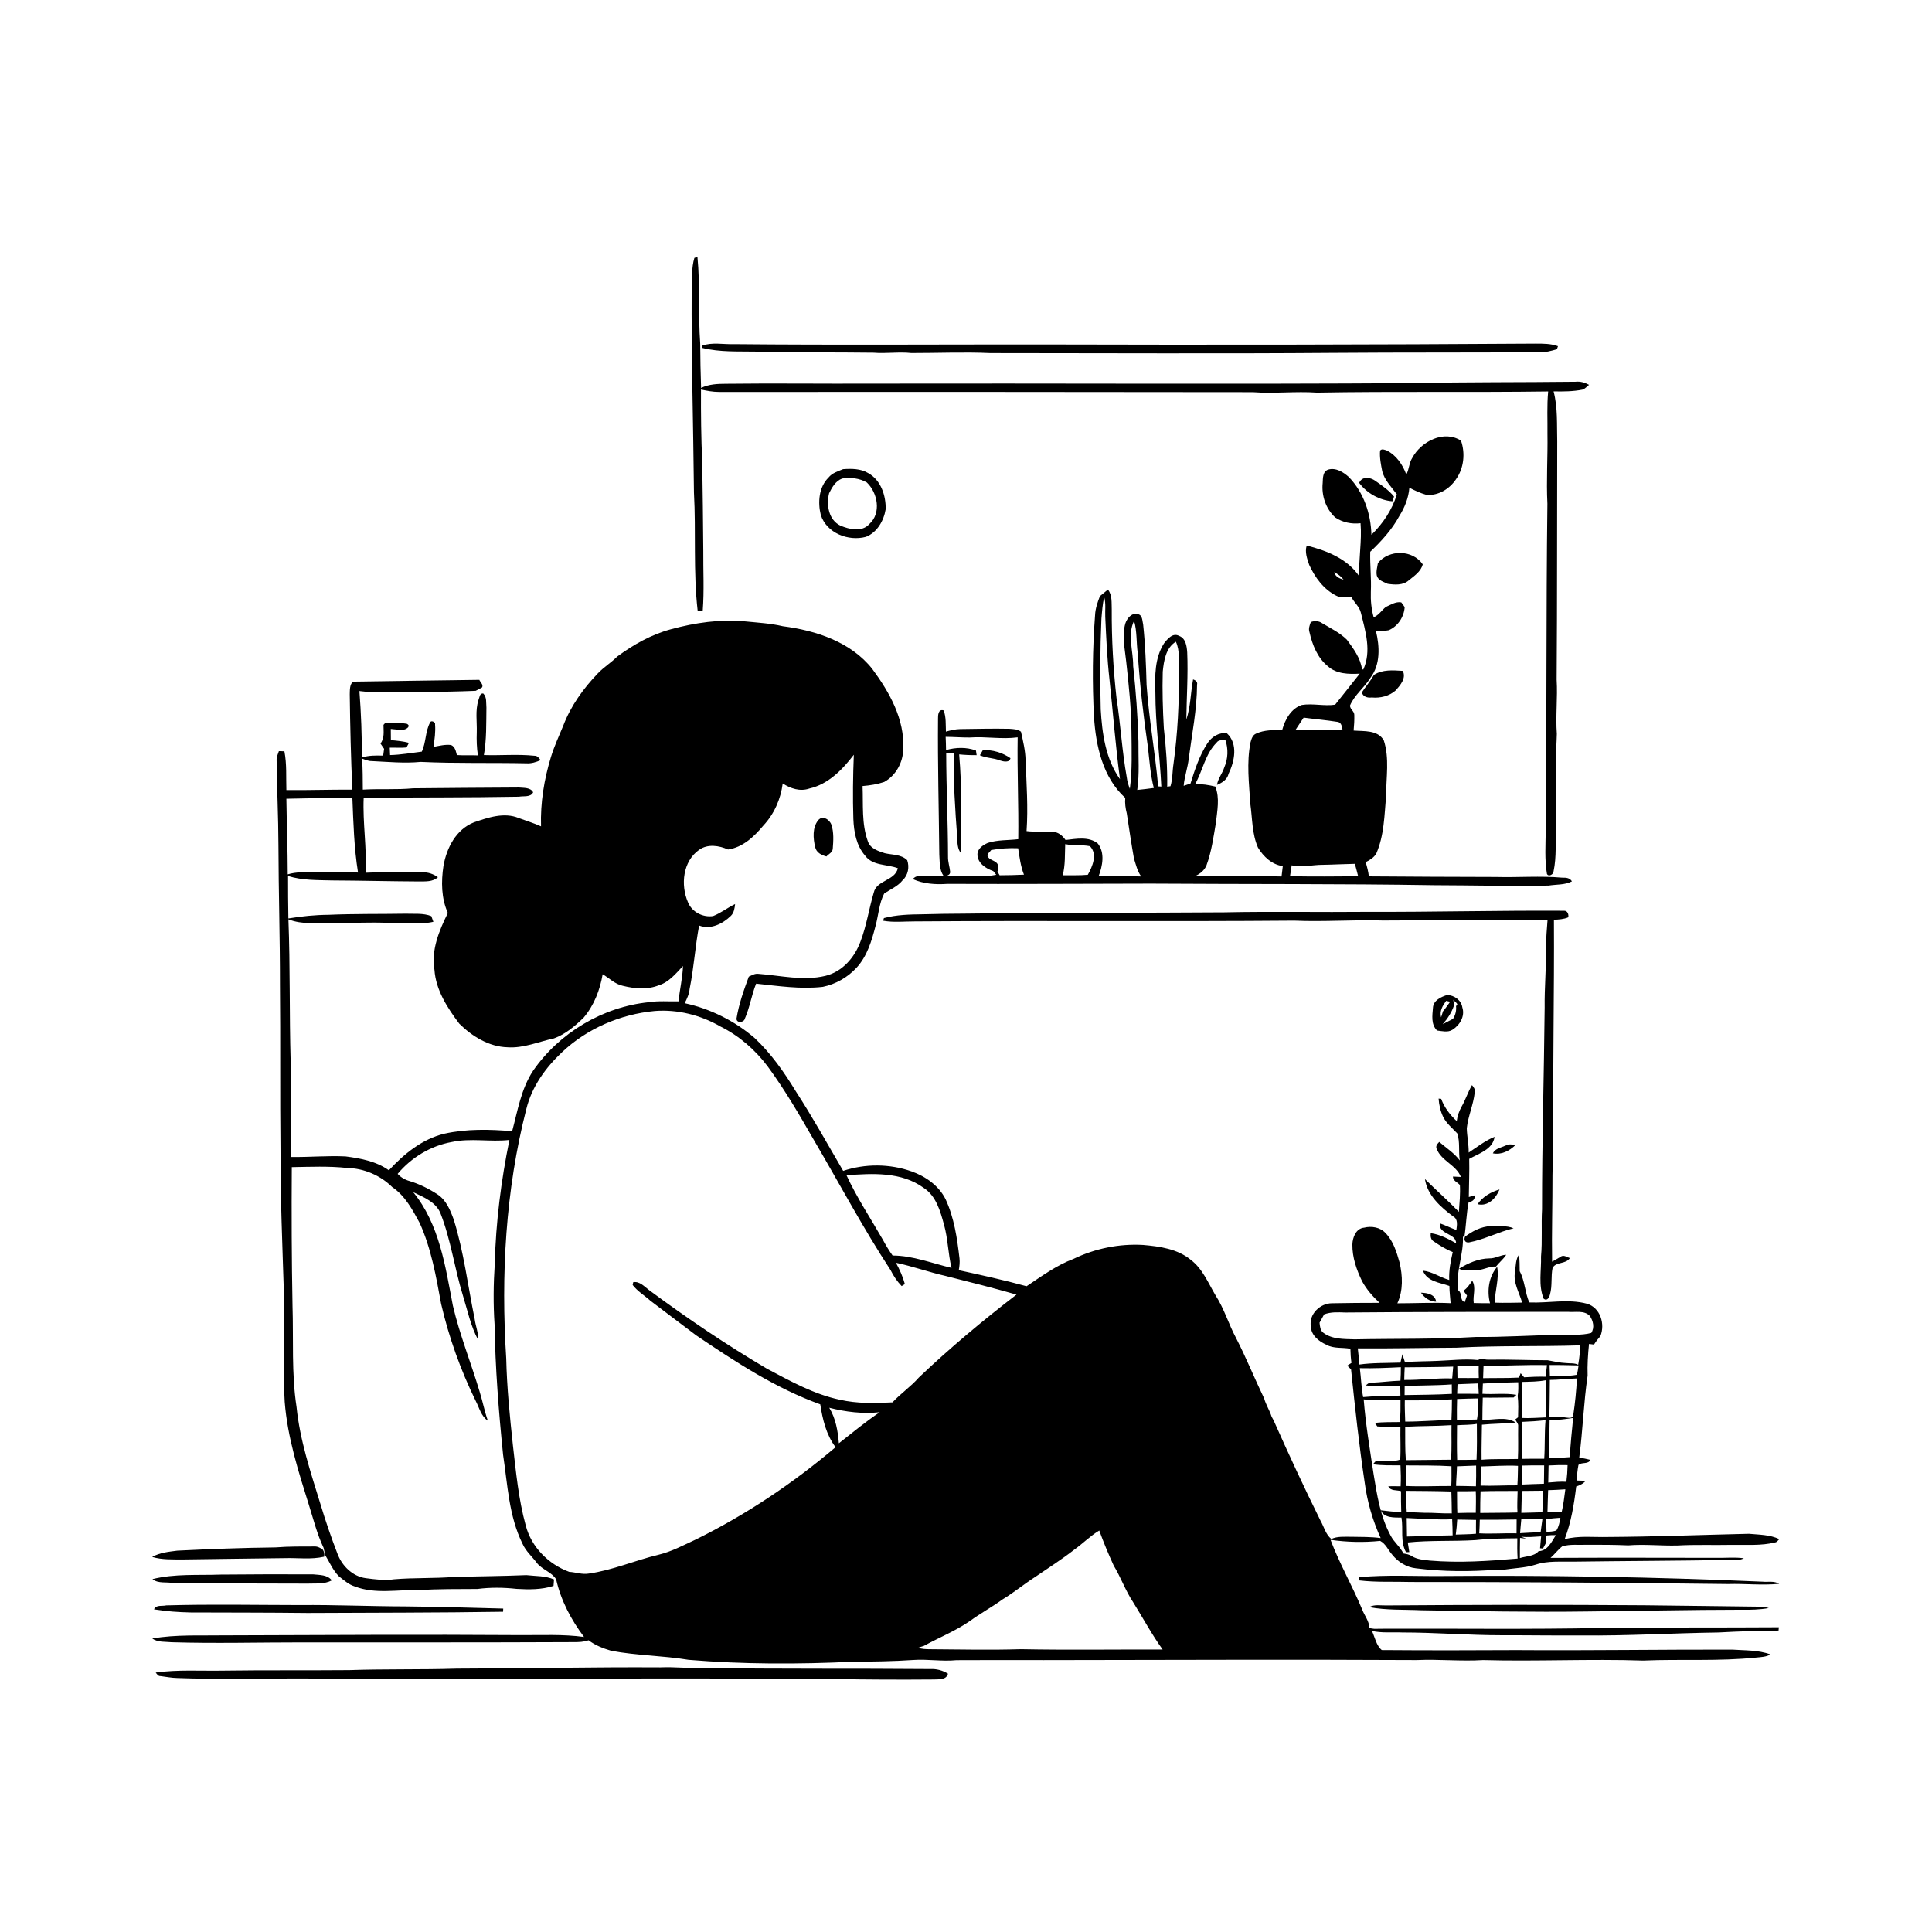 <svg xmlns="http://www.w3.org/2000/svg" viewBox="0 0 1024 1024" version="1.1">
<g id="Parent-Group"><g id="Group-rgba(0,0,0,0)" fill="rgba(0,0,0,0)">
<path fill="rgba(0,0,0,0)" opacity="1.00" d=" M 0.00 0.00 L 1024.00 0.00 L 1024.00 1024.00 L 0.00 1024.00 L 0.00 0.00 M 368.03 136.69 C 366.48 141.92 366.86 147.54 366.60 152.95 C 366.38 189.00 367.47 225.02 367.81 261.05 C 368.96 281.96 367.37 303.00 369.79 323.84 C 370.68 323.76 371.57 323.68 372.47 323.60 C 373.28 313.09 372.67 302.55 372.76 292.03 C 372.66 276.34 372.43 260.65 372.20 244.97 C 371.60 232.15 371.48 219.29 371.54 206.46 C 374.66 207.14 377.81 207.73 381.02 207.74 C 475.35 207.68 569.68 207.73 664.01 207.85 C 675.32 208.71 686.65 207.30 697.97 208.09 C 738.82 207.37 779.70 208.04 820.56 207.48 C 819.84 214.95 820.27 222.46 820.18 229.95 C 820.38 242.31 819.53 254.67 820.15 267.01 C 819.42 324.69 819.85 382.40 819.27 440.08 C 819.19 447.79 818.62 455.56 819.91 463.20 C 820.80 464.92 823.39 463.42 823.41 461.90 C 825.09 454.05 824.31 446.00 824.68 438.05 C 824.78 426.34 824.78 414.62 824.89 402.92 C 824.59 398.26 825.05 393.62 825.15 388.98 C 824.45 379.40 825.62 369.80 825.05 360.22 C 825.36 318.15 825.22 276.06 825.36 233.99 C 825.12 225.13 825.71 216.09 823.43 207.44 C 828.51 207.54 833.64 207.52 838.66 206.54 C 840.09 206.13 841.06 204.85 842.23 203.97 C 839.99 202.75 837.56 202.04 835.01 202.33 C 806.35 202.68 777.68 202.43 749.03 203.06 C 653.36 203.71 557.67 203.11 461.99 203.32 C 436.33 203.46 410.66 203.08 385.00 203.40 C 380.45 203.42 375.75 203.56 371.59 205.62 C 371.30 197.81 371.18 189.99 371.13 182.18 C 370.01 166.84 371.14 151.38 369.65 136.07 L 368.03 136.69 M 554.93 182.57 C 499.61 182.50 444.28 182.93 388.96 182.40 C 383.43 182.59 377.46 181.27 372.23 183.18 C 372.23 183.49 372.23 184.10 372.22 184.41 C 381.65 186.75 391.37 186.17 400.99 186.36 C 421.65 186.96 442.32 186.65 462.99 186.93 C 469.66 187.49 476.34 186.38 483.01 187.11 C 497.00 187.14 511.00 186.49 524.99 187.14 C 585.64 187.14 646.32 187.50 706.96 187.02 C 743.28 186.73 779.63 186.94 815.96 186.67 C 819.13 186.85 822.17 185.97 825.19 185.11 C 825.33 184.70 825.61 183.88 825.75 183.48 C 822.01 182.10 818.00 182.13 814.08 182.12 C 727.70 182.70 641.32 182.80 554.93 182.57 M 748.56 242.66 C 746.79 245.35 746.92 248.74 745.37 251.51 C 743.49 246.33 740.13 241.34 735.09 238.81 C 734.01 238.41 732.29 237.65 731.47 238.86 C 731.16 242.46 731.90 246.07 732.58 249.60 C 733.77 254.53 737.50 258.07 740.37 262.04 C 737.85 270.22 733.00 277.51 726.88 283.45 C 726.61 272.35 722.81 261.01 715.00 252.93 C 712.10 250.26 708.09 247.73 704.01 248.88 C 701.01 249.89 701.19 253.45 701.05 256.01 C 700.37 262.67 702.73 269.72 707.72 274.28 C 711.64 276.92 716.45 277.87 721.12 277.31 C 721.92 286.72 720.05 296.06 720.45 305.47 C 714.15 296.10 703.08 291.78 692.57 289.15 C 691.51 292.68 692.79 296.09 693.91 299.40 C 696.97 306.04 701.52 312.32 708.19 315.69 C 710.66 317.13 713.60 316.20 716.30 316.48 C 717.73 319.40 720.54 321.47 721.29 324.74 C 723.72 334.49 727.02 345.16 722.58 354.86 C 722.41 354.82 722.07 354.76 721.90 354.73 C 721.09 348.78 717.36 343.76 713.88 339.06 C 710.13 335.30 705.24 332.98 700.73 330.28 C 699.03 329.05 696.60 328.93 694.74 329.73 C 694.13 331.41 693.41 333.27 694.06 335.06 C 695.57 341.82 698.32 348.71 703.86 353.17 C 708.35 357.26 714.96 357.37 720.69 357.05 C 716.39 362.56 711.98 368.00 707.65 373.49 C 701.86 374.36 695.84 372.71 690.00 373.64 C 684.32 375.50 681.10 381.36 679.62 386.81 C 674.99 386.98 670.09 386.81 665.80 388.81 C 663.88 389.56 663.28 391.71 662.79 393.51 C 660.64 404.28 662.03 415.28 662.71 426.13 C 663.79 433.84 663.57 441.97 666.75 449.23 C 669.59 453.98 674.20 458.34 679.91 459.04 C 679.70 460.87 679.47 462.71 679.25 464.55 C 664.02 464.06 648.76 464.79 633.53 464.31 C 636.09 463.13 638.40 461.31 639.47 458.62 C 642.15 451.37 643.17 443.67 644.46 436.09 C 645.13 429.73 646.61 423.04 644.14 416.89 C 640.62 416.06 637.05 415.43 633.42 415.65 C 637.49 408.46 638.77 399.63 644.81 393.62 C 645.84 392.04 647.83 392.36 649.46 392.15 C 651.10 396.90 650.89 402.16 648.89 406.76 C 647.87 409.96 645.55 412.63 645.03 416.00 C 647.75 414.91 650.48 413.19 651.17 410.12 C 654.35 403.52 656.32 394.26 650.29 388.66 C 646.04 388.03 642.16 390.56 639.92 394.01 C 635.72 400.51 633.27 407.92 631.00 415.27 C 629.79 415.68 628.58 416.09 627.37 416.50 C 627.79 411.57 629.55 406.88 630.07 401.97 C 631.77 388.99 634.41 376.05 634.46 362.92 C 634.87 361.37 633.61 360.49 632.36 360.10 C 631.04 367.15 631.07 374.54 628.78 381.41 C 628.92 369.54 629.76 357.66 629.25 345.78 C 629.02 342.53 628.49 338.31 624.96 337.04 C 621.60 335.19 618.81 338.64 616.96 340.99 C 612.03 348.65 612.07 358.18 612.37 366.95 C 612.38 383.65 614.71 400.23 615.53 416.89 C 615.11 416.87 614.27 416.82 613.85 416.79 C 612.25 398.82 608.97 381.03 607.71 363.02 C 607.43 352.33 607.02 341.65 605.90 331.02 C 605.40 329.04 605.63 325.89 602.97 325.48 C 599.82 324.66 597.36 327.71 596.47 330.39 C 594.56 337.05 596.23 343.96 596.91 350.66 C 598.27 363.06 599.62 375.47 599.70 387.95 C 599.78 398.00 600.18 408.12 598.84 418.10 C 598.10 416.11 597.44 414.09 597.21 411.99 C 594.69 398.04 593.94 383.87 591.77 369.89 C 590.03 354.34 589.17 338.69 589.25 323.03 C 589.09 319.46 589.60 315.49 587.23 312.48 C 585.80 313.63 584.39 314.80 582.98 315.97 C 581.73 319.20 580.56 322.52 580.41 326.02 C 579.04 343.97 578.90 362.02 579.84 380.00 C 580.84 395.41 584.49 412.11 596.41 422.91 C 596.15 425.67 596.53 428.43 597.22 431.11 C 598.43 439.09 599.62 447.08 601.02 455.03 C 602.07 458.29 602.79 461.72 604.86 464.54 C 597.34 464.27 589.80 464.47 582.28 464.42 C 584.36 459.05 585.75 451.97 581.87 447.09 C 577.11 443.23 570.37 444.58 564.77 445.22 C 563.22 443.02 561.05 441.08 558.24 440.91 C 553.53 440.58 548.79 441.08 544.10 440.50 C 544.98 428.03 544.07 415.47 543.58 402.98 C 543.48 397.84 542.25 392.80 541.14 387.82 C 539.41 386.44 537.06 386.43 534.97 386.27 C 526.30 386.08 517.62 386.32 508.95 386.42 C 506.36 386.46 503.83 387.09 501.36 387.77 C 501.20 384.01 501.51 380.13 500.17 376.54 C 497.32 375.59 497.12 379.08 497.17 380.93 C 496.96 404.94 497.61 428.94 497.85 452.95 C 498.13 456.74 497.80 460.89 500.06 464.18 C 501.46 464.45 503.64 463.93 503.62 462.15 C 503.35 459.42 502.39 456.80 502.47 454.03 C 502.45 435.76 501.54 417.51 501.50 399.24 C 502.83 399.16 504.17 399.08 505.52 399.01 C 505.25 414.04 506.24 429.05 507.36 444.03 C 507.47 446.81 507.43 449.82 509.27 452.12 C 509.62 434.69 509.87 417.22 508.38 399.84 C 511.45 400.15 514.54 400.28 517.64 400.25 C 517.55 399.64 517.37 398.41 517.28 397.80 C 512.30 395.90 506.52 396.09 501.42 397.55 C 501.38 395.21 501.35 392.87 501.22 390.54 C 505.47 390.56 509.72 390.93 513.99 390.89 C 522.45 390.25 530.93 391.96 539.38 390.80 C 539.09 408.80 539.94 426.78 539.70 444.78 C 534.29 445.44 528.71 445.05 523.47 446.79 C 520.94 447.95 517.98 449.84 518.07 453.01 C 518.14 457.49 522.60 460.40 526.44 461.68 C 526.84 462.17 527.63 463.16 528.03 463.65 C 521.07 465.11 513.96 463.89 506.94 464.32 C 501.97 464.29 497.01 464.37 492.06 464.44 C 489.24 464.55 485.90 463.30 483.84 465.95 C 489.46 468.49 495.95 468.91 502.04 468.47 C 538.03 468.61 574.02 468.40 610.02 468.34 C 660.00 468.67 710.00 468.37 759.97 469.17 C 780.26 469.22 800.54 469.75 820.83 469.37 C 824.93 468.70 829.35 469.12 833.15 467.15 C 832.04 465.21 829.93 465.13 827.99 465.18 C 816.37 464.14 804.69 465.13 793.04 464.81 C 770.54 464.75 748.03 464.68 725.52 464.49 C 725.24 461.92 724.58 459.41 723.83 456.95 C 725.98 455.92 728.11 454.59 729.41 452.52 C 733.66 442.85 733.75 432.12 734.67 421.78 C 734.66 412.02 736.54 401.88 733.44 392.41 C 730.19 386.78 722.98 387.66 717.45 387.21 C 717.73 384.43 717.88 381.64 717.81 378.85 C 717.78 376.92 715.49 375.88 715.54 373.92 C 717.97 368.22 723.17 364.45 726.35 359.24 C 731.74 352.18 731.25 342.66 729.29 334.47 C 731.53 334.35 733.84 334.48 736.07 334.02 C 740.91 331.95 744.15 326.99 744.51 321.79 C 743.94 320.91 743.34 320.07 742.71 319.27 C 739.75 318.73 737.04 320.59 734.45 321.73 C 732.31 323.52 730.75 326.06 728.08 327.18 C 726.86 322.80 726.41 318.23 726.58 313.69 C 726.92 306.60 726.06 299.54 726.26 292.45 C 732.13 286.85 737.74 280.77 741.63 273.57 C 744.49 269.03 746.59 263.88 746.99 258.49 C 749.88 260.00 752.86 261.38 756.01 262.27 C 762.35 262.83 768.38 259.10 771.78 253.91 C 775.90 248.10 776.68 240.24 774.37 233.58 C 765.35 227.71 753.19 233.97 748.56 242.66 M 439.13 253.11 C 433.98 258.20 433.39 266.28 435.04 272.96 C 438.17 282.56 449.62 287.00 458.90 284.55 C 464.87 282.26 468.43 275.99 469.42 269.93 C 469.60 262.66 466.89 254.46 460.18 250.76 C 456.19 248.34 451.37 248.35 446.87 248.66 C 444.12 249.80 441.07 250.68 439.13 253.11 M 720.39 255.95 C 724.54 261.49 731.14 265.10 738.02 265.70 C 738.23 265.07 738.65 263.82 738.86 263.19 C 736.13 259.79 732.46 257.35 728.95 254.85 C 726.29 252.90 721.88 252.29 720.39 255.95 M 730.32 298.43 C 729.99 300.64 729.27 302.89 729.76 305.13 C 730.51 307.69 733.38 308.38 735.51 309.43 C 739.22 309.96 743.57 310.31 746.62 307.65 C 749.55 305.25 753.08 303.00 754.09 299.11 C 748.68 291.26 736.23 291.12 730.32 298.43 M 355.63 333.50 C 345.25 336.28 335.74 341.65 327.12 347.99 C 323.94 351.24 319.98 353.60 316.86 356.91 C 309.15 364.91 302.53 374.16 298.54 384.60 C 296.29 390.08 293.77 395.47 292.03 401.15 C 288.39 413.04 286.36 425.54 286.76 437.99 C 282.93 436.25 278.89 435.04 274.96 433.58 C 267.19 430.37 258.71 433.29 251.20 435.86 C 241.71 439.61 236.71 449.42 235.04 458.96 C 233.79 467.31 233.86 476.07 237.37 483.91 C 232.78 493.17 228.45 503.49 230.27 514.04 C 231.03 524.81 237.11 534.15 243.42 542.55 C 250.24 549.29 259.16 554.81 269.00 555.07 C 277.49 555.67 285.46 552.10 293.61 550.37 C 299.71 548.15 304.74 543.84 309.34 539.37 C 314.85 532.86 318.01 524.70 319.42 516.36 C 322.94 518.47 325.95 521.60 330.09 522.49 C 336.29 524.03 343.10 524.66 349.17 522.22 C 354.58 520.58 358.23 515.96 361.99 512.02 C 361.79 518.32 360.23 524.47 359.65 530.73 C 354.43 530.87 349.16 530.34 343.98 531.17 C 319.53 533.64 296.52 547.32 282.55 567.50 C 276.20 577.09 274.38 588.66 271.45 599.56 C 259.51 598.54 247.34 598.26 235.57 600.87 C 223.81 603.67 214.15 611.59 206.11 620.28 C 199.43 615.50 191.13 613.95 183.16 612.92 C 173.56 612.46 163.98 613.36 154.38 613.22 C 154.13 596.34 154.40 579.45 154.05 562.57 C 153.32 537.49 153.86 512.35 152.87 487.27 C 160.22 490.19 168.27 489.09 175.97 489.20 C 185.98 489.36 195.98 488.66 205.98 489.17 C 213.88 488.83 221.91 490.34 229.70 488.58 C 229.43 487.83 228.88 486.32 228.61 485.57 C 224.25 483.85 219.53 484.48 214.98 484.28 C 201.34 484.51 187.68 484.27 174.06 484.87 C 166.96 484.92 159.86 485.64 152.85 486.81 C 152.74 479.31 152.64 471.80 152.68 464.30 C 160.19 466.65 168.15 466.44 175.93 466.65 C 191.28 466.73 206.63 467.12 221.98 467.20 C 225.45 467.14 229.37 467.51 232.11 464.93 C 229.73 463.25 226.90 462.24 223.98 462.35 C 213.91 462.46 203.83 462.13 193.77 462.57 C 194.47 449.31 192.19 436.09 192.76 422.83 C 220.20 422.59 247.64 422.77 275.07 422.27 C 277.56 421.78 281.25 422.71 282.57 419.94 C 281.29 417.31 277.55 417.63 275.02 417.39 C 256.33 417.45 237.64 417.66 218.95 417.81 C 210.09 418.66 201.18 417.97 192.30 418.52 C 192.18 413.02 192.40 407.51 191.81 402.02 C 193.48 402.65 195.14 403.40 196.97 403.39 C 205.64 403.79 214.32 404.67 222.99 403.82 C 241.66 404.71 260.34 404.18 279.02 404.58 C 281.63 404.75 284.14 403.96 286.49 402.91 C 285.71 401.68 284.76 400.49 283.16 400.56 C 274.29 399.65 265.36 400.49 256.47 400.20 C 257.93 391.92 257.68 383.44 257.81 375.06 C 257.56 372.54 258.13 369.49 256.12 367.55 C 254.12 367.37 254.16 369.82 253.58 371.08 C 251.83 376.58 252.86 382.41 252.70 388.07 C 252.55 392.18 252.68 396.31 253.30 400.38 C 249.58 400.18 245.86 400.47 242.15 400.20 C 241.63 398.21 241.22 395.77 239.08 394.87 C 235.93 394.47 232.82 395.32 229.74 395.86 C 230.34 391.92 230.92 387.93 230.59 383.95 C 230.89 382.62 228.37 381.59 227.96 382.93 C 225.35 387.71 225.87 393.47 223.56 398.38 C 217.95 399.06 212.41 400.07 206.75 400.20 C 206.71 399.22 206.62 397.26 206.58 396.29 C 209.53 396.18 212.50 396.49 215.45 396.17 C 215.77 395.56 216.43 394.32 216.76 393.71 C 213.63 392.86 210.40 392.58 207.18 392.29 C 207.16 390.31 207.15 388.33 207.13 386.36 C 209.42 386.51 211.72 387.00 214.01 386.72 C 215.58 386.47 218.00 384.74 215.57 383.60 C 211.79 383.02 207.93 383.20 204.12 383.24 C 203.91 383.48 203.47 383.95 203.26 384.19 C 203.25 387.57 203.93 391.19 201.66 394.07 C 202.29 395.01 202.93 395.96 203.58 396.91 C 203.42 398.10 203.25 399.29 203.09 400.50 C 199.31 400.40 195.44 400.32 191.80 401.50 C 191.83 389.74 191.40 377.99 190.50 366.27 C 192.66 366.48 194.81 366.79 196.99 366.79 C 215.36 366.81 233.74 366.90 252.09 366.15 C 253.25 365.56 254.43 365.01 255.53 364.33 C 256.28 362.83 254.58 361.61 254.06 360.33 C 231.72 360.57 209.37 361.00 187.03 361.27 C 185.27 363.03 185.46 365.67 185.38 367.97 C 185.58 384.83 185.99 401.68 186.74 418.53 C 175.09 418.45 163.44 418.87 151.79 418.76 C 151.57 411.91 152.07 404.97 150.74 398.21 C 150.01 398.19 148.55 398.14 147.82 398.12 C 147.29 399.69 146.52 401.25 146.62 402.97 C 146.76 417.99 147.55 433.00 147.58 448.03 C 147.64 472.70 148.42 497.35 148.39 522.02 C 148.67 551.34 148.37 580.66 148.68 609.97 C 148.60 635.00 149.69 660.01 150.46 685.01 C 151.12 704.33 149.71 723.68 150.90 742.99 C 152.37 761.84 158.18 779.98 163.81 797.92 C 166.18 805.45 168.08 813.20 171.50 820.35 C 171.82 821.56 172.00 822.80 172.25 824.05 C 174.64 827.87 176.37 832.20 179.59 835.45 C 182.22 837.48 184.77 839.84 188.02 840.84 C 198.89 845.07 210.68 842.44 221.99 842.82 C 232.33 842.11 242.69 842.27 253.04 842.19 C 259.87 841.30 266.92 841.37 273.76 842.14 C 280.31 842.53 287.06 842.60 293.38 840.56 C 293.46 839.41 293.55 838.27 293.64 837.14 C 289.00 835.13 283.89 835.42 278.97 834.85 C 266.32 835.39 253.63 835.45 240.96 835.77 C 230.30 836.67 219.57 836.15 208.90 837.05 C 203.89 837.82 198.84 837.09 193.86 836.46 C 186.86 835.53 181.19 829.89 178.84 823.43 C 175.48 814.75 172.47 805.94 169.80 797.03 C 164.61 780.21 158.96 763.35 157.18 745.74 C 154.45 727.95 155.61 709.91 155.04 692.00 C 154.58 667.56 154.49 643.07 154.66 618.61 C 164.46 618.44 174.32 617.99 184.07 619.06 C 192.86 619.21 201.63 622.97 207.87 629.16 C 214.68 633.73 218.61 641.13 222.42 648.15 C 228.57 661.72 231.14 676.53 233.81 691.09 C 237.93 708.89 244.14 726.18 252.17 742.59 C 254.04 746.16 255.02 750.65 258.57 753.00 C 256.82 748.01 255.83 742.81 254.26 737.77 C 249.70 722.45 243.67 707.57 240.03 691.99 C 236.05 671.17 232.89 648.81 219.01 631.87 C 224.54 634.51 231.25 637.16 233.57 643.35 C 238.99 657.28 240.91 672.22 245.30 686.47 C 247.78 694.46 249.46 702.86 253.48 710.27 C 253.62 706.41 252.06 702.78 251.57 698.99 C 247.96 681.44 245.85 663.52 240.48 646.37 C 238.67 641.42 236.52 636.10 231.94 633.09 C 227.32 630.03 222.28 627.55 216.98 625.95 C 214.61 625.30 212.40 624.00 210.77 622.17 C 218.04 613.49 228.22 607.32 239.39 605.30 C 249.47 603.08 259.82 605.35 269.99 604.19 C 265.59 625.84 262.78 647.83 262.23 669.93 C 261.53 680.56 261.41 691.27 262.13 701.91 C 262.51 725.03 264.31 748.10 266.65 771.09 C 269.05 786.95 269.69 803.56 276.93 818.19 C 278.67 822.17 282.06 825.02 284.60 828.46 C 287.39 831.96 292.37 833.23 294.75 837.03 C 297.26 848.23 302.68 858.50 309.55 867.62 C 298.45 866.10 287.19 866.71 276.02 866.64 C 223.68 866.27 171.35 866.61 119.01 866.77 C 106.25 866.99 93.32 866.24 80.70 868.44 C 83.67 870.57 87.57 870.05 91.02 870.42 C 114.01 871.12 137.02 870.49 160.02 870.50 C 208.02 870.48 256.02 870.58 304.02 870.35 C 306.70 870.37 309.40 870.28 311.95 869.37 C 315.50 872.07 319.69 873.70 323.94 874.94 C 337.50 877.50 351.40 877.48 364.99 879.74 C 393.93 882.15 423.04 882.12 452.02 880.75 C 462.66 880.67 473.31 880.56 483.94 879.83 C 491.61 879.27 499.28 880.69 506.95 879.92 C 522.35 879.85 537.76 879.85 553.16 879.89 C 619.07 879.82 684.97 879.52 750.88 879.87 C 762.61 879.35 774.33 880.59 786.05 879.87 C 814.33 880.64 842.64 879.20 870.94 880.13 C 890.91 879.28 910.97 880.61 930.89 878.53 C 933.44 878.27 936.12 878.21 938.40 876.88 C 931.93 874.48 924.83 874.80 918.04 874.32 C 880.03 874.25 842.01 874.85 803.99 874.58 C 780.12 874.72 756.22 874.74 732.37 874.56 C 729.46 872.17 728.73 867.77 727.16 864.41 C 732.38 865.64 737.76 864.99 743.07 865.23 C 760.74 865.23 778.36 866.71 796.02 866.71 C 810.05 866.68 824.08 866.91 838.10 866.82 C 862.39 867.08 886.64 865.57 910.92 865.24 C 921.49 864.64 932.07 864.33 942.67 864.23 C 942.70 863.79 942.78 862.91 942.82 862.48 C 911.87 862.69 880.91 862.48 849.96 862.83 C 810.33 863.67 770.67 863.09 731.02 863.26 C 729.24 863.33 727.44 863.44 725.76 862.76 C 725.72 859.14 723.20 856.33 722.00 853.08 C 716.80 840.59 709.99 828.77 705.21 816.14 C 713.90 817.39 722.79 817.60 731.52 816.70 C 734.52 818.26 735.77 821.61 737.94 824.04 C 741.00 827.88 745.49 830.69 750.43 831.22 C 764.90 833.07 779.62 833.09 794.15 831.90 C 794.58 831.98 795.44 832.14 795.87 832.22 C 801.87 831.06 808.08 831.15 813.95 829.28 C 820.43 827.13 827.34 827.84 834.06 827.70 C 861.02 827.34 887.99 827.26 914.95 826.83 C 918.06 826.75 921.41 827.41 924.30 825.92 C 919.54 825.25 914.73 825.77 909.96 825.68 C 880.57 825.65 851.19 825.55 821.80 825.71 C 824.00 823.79 825.74 821.38 828.03 819.59 C 832.24 818.31 836.66 818.96 840.99 818.76 C 848.32 818.74 855.65 818.74 862.98 819.07 C 871.67 818.37 880.36 819.36 889.07 819.14 C 898.69 818.61 908.34 819.01 917.98 818.81 C 925.62 818.67 933.42 819.38 940.92 817.50 C 941.90 817.35 942.39 816.37 943.07 815.76 C 938.03 813.37 932.40 813.44 926.97 812.93 C 901.99 813.50 877.00 814.50 852.00 814.63 C 844.42 814.83 836.71 813.81 829.29 815.82 C 832.71 806.88 834.29 797.34 835.42 787.87 C 837.27 787.24 839.10 786.45 840.38 784.90 C 838.79 784.78 837.23 784.73 835.66 784.70 C 835.86 781.93 836.06 779.15 836.61 776.44 C 838.41 774.79 841.76 776.27 842.96 773.76 C 840.99 773.25 839.00 772.88 837.02 772.53 C 838.93 758.10 839.34 743.48 841.47 729.12 C 841.27 723.51 841.63 717.89 842.21 712.32 C 842.87 712.40 844.19 712.57 844.85 712.65 C 845.83 711.07 846.97 709.59 848.22 708.20 C 850.86 701.74 848.20 693.08 841.10 690.99 C 831.12 688.31 820.70 690.76 810.54 690.32 C 808.22 685.00 808.25 678.96 805.47 673.78 C 805.47 670.79 805.38 667.80 805.17 664.83 C 803.27 667.49 803.43 670.83 803.01 673.93 C 801.84 679.74 805.23 685.00 806.76 690.40 C 801.94 690.47 797.12 690.62 792.30 690.44 C 792.28 684.06 794.70 677.83 793.52 671.45 C 789.07 676.64 788.03 684.17 789.73 690.74 C 786.85 690.73 783.97 690.72 781.10 690.63 C 780.53 686.71 782.50 682.36 780.32 678.83 C 778.94 680.72 777.70 682.81 775.65 684.09 C 776.28 684.94 776.89 685.79 777.54 686.66 C 777.14 687.83 776.71 688.98 776.33 690.16 C 773.50 689.19 775.17 685.45 772.96 683.97 C 771.34 674.23 775.86 664.93 775.37 655.27 L 776.09 655.98 C 777.09 649.75 777.18 643.42 778.39 637.24 C 780.40 636.85 781.87 635.86 781.60 633.56 C 780.83 633.78 779.28 634.22 778.50 634.44 C 778.56 627.70 778.87 620.96 778.71 614.23 C 783.78 611.39 791.27 609.21 792.14 602.53 C 787.16 604.58 782.89 607.94 778.43 610.89 C 778.50 606.56 777.53 602.31 777.42 598.00 C 778.12 591.53 780.95 585.48 781.63 579.00 C 782.03 577.46 781.10 576.21 780.17 575.13 C 778.05 578.78 776.78 582.84 774.69 586.51 C 773.33 588.90 772.45 591.50 772.10 594.23 C 768.59 590.96 765.47 586.93 763.86 582.41 C 763.52 582.37 762.83 582.31 762.49 582.28 C 762.72 585.69 763.50 589.08 765.00 592.16 C 766.77 595.53 769.77 597.98 772.36 600.70 C 773.95 605.28 772.93 610.30 773.73 615.05 C 770.75 611.12 766.52 608.43 762.83 605.24 C 761.87 606.25 760.76 607.42 761.47 608.93 C 763.96 615.36 771.81 617.44 774.30 623.81 C 773.25 623.76 771.14 623.65 770.09 623.59 C 770.07 625.88 772.49 626.61 773.78 628.08 C 774.05 632.81 773.57 637.56 773.23 642.29 C 767.41 636.30 761.17 630.78 755.24 624.92 C 756.56 633.61 763.56 639.76 770.23 644.75 C 772.90 646.14 772.21 649.48 771.90 651.94 C 768.92 650.84 766.08 649.41 763.09 648.37 C 762.49 654.43 771.71 653.51 771.77 658.96 C 767.54 656.59 763.20 654.27 758.32 653.61 C 758.12 655.28 758.37 657.18 760.03 658.05 C 763.17 660.19 766.43 662.22 769.99 663.61 C 768.87 668.46 767.88 673.42 768.12 678.42 C 763.37 677.09 759.09 673.96 754.18 673.48 C 756.43 679.31 763.12 679.75 768.21 681.58 C 768.25 684.63 768.62 687.66 768.85 690.71 C 759.44 690.26 750.04 690.78 740.63 690.78 C 743.78 684.00 743.46 676.22 741.79 669.10 C 740.22 663.57 738.48 657.78 734.38 653.56 C 731.55 650.44 726.94 649.71 723.00 650.69 C 718.71 651.08 716.89 655.86 716.79 659.59 C 716.71 666.43 718.99 673.04 721.96 679.12 C 724.33 683.44 727.61 687.20 731.22 690.53 C 722.81 690.51 714.41 690.61 706.01 690.76 C 699.76 690.72 693.64 696.54 694.79 703.00 C 694.89 707.76 699.06 711.00 703.06 712.76 C 706.93 714.94 711.53 714.04 715.75 714.89 C 715.79 717.38 715.95 719.87 716.31 722.35 C 715.75 722.72 714.64 723.46 714.08 723.82 C 714.58 724.32 715.59 725.30 716.09 725.80 C 718.18 745.92 720.35 766.05 723.36 786.06 C 724.70 796.13 727.57 805.97 731.79 815.21 C 726.58 814.51 721.32 814.61 716.08 814.52 C 712.56 814.58 708.89 814.16 705.62 815.70 C 702.61 813.20 701.73 809.20 699.87 805.92 C 691.19 788.40 682.97 770.66 675.04 752.81 C 674.77 752.31 674.24 751.33 673.97 750.83 C 672.95 747.52 670.97 744.61 670.06 741.27 C 664.94 730.61 660.51 719.63 655.11 709.11 C 651.17 701.78 648.86 693.65 644.31 686.64 C 640.40 680.08 637.46 672.53 631.19 667.78 C 624.15 661.93 614.70 660.62 605.90 659.85 C 593.24 659.11 580.36 661.72 568.95 667.25 C 559.90 670.64 552.09 676.43 544.10 681.73 C 532.22 678.49 520.20 675.83 508.18 673.23 C 508.53 671.14 508.79 669.04 508.55 666.93 C 507.31 656.31 505.75 645.52 501.23 635.72 C 497.67 628.47 490.64 623.52 483.17 620.87 C 471.57 616.76 458.56 616.71 446.90 620.59 C 438.62 606.40 430.65 592.05 421.71 578.27 C 415.54 568.13 408.62 558.31 399.95 550.15 C 389.39 541.09 376.49 534.64 362.89 531.70 C 364.15 529.31 365.28 526.82 365.52 524.09 C 367.79 512.99 368.43 501.66 370.55 490.55 C 376.59 492.90 383.09 489.64 387.39 485.41 C 389.06 483.78 389.37 481.36 389.62 479.17 C 385.62 481.09 382.11 483.91 377.96 485.54 C 372.51 486.37 366.67 483.37 364.62 478.17 C 360.64 469.02 361.91 456.46 370.59 450.40 C 375.11 447.21 381.10 448.13 385.88 450.25 C 393.71 449.14 399.74 443.39 404.60 437.56 C 410.31 431.45 413.82 423.52 414.85 415.24 C 418.96 417.95 424.11 419.64 428.96 417.94 C 439.02 415.66 446.49 407.93 452.54 400.04 C 452.09 411.37 451.94 422.73 452.30 434.07 C 452.57 440.90 453.86 448.14 458.49 453.45 C 462.46 459.04 470.22 457.95 475.89 460.19 C 474.32 466.91 464.58 466.42 463.10 473.14 C 460.55 481.73 459.28 490.68 456.06 499.06 C 452.99 507.47 446.47 515.03 437.51 517.21 C 425.77 520.05 413.74 517.02 401.95 516.15 C 400.10 515.89 398.49 516.94 396.88 517.63 C 394.20 524.89 391.57 532.27 390.36 539.93 C 390.41 542.43 394.29 542.02 394.77 539.93 C 397.40 533.95 398.34 527.41 400.76 521.35 C 412.48 522.57 424.31 524.41 436.11 523.05 C 442.90 521.66 449.24 518.05 453.95 512.95 C 459.67 506.79 462.08 498.44 464.13 490.49 C 465.64 484.88 465.92 478.84 468.62 473.63 C 471.96 471.33 475.91 469.77 478.48 466.47 C 481.34 463.86 482.09 459.53 480.85 455.94 C 477.68 452.76 473.01 453.17 468.97 452.22 C 465.48 451.09 461.29 449.80 459.99 445.94 C 456.58 436.57 457.58 426.40 457.18 416.62 C 461.07 416.29 464.93 415.71 468.64 414.46 C 474.85 411.02 478.67 404.08 478.71 397.04 C 479.60 381.27 471.41 366.82 462.33 354.56 C 450.99 340.21 432.45 334.16 414.94 331.91 C 408.40 330.37 401.69 330.02 395.02 329.35 C 381.79 328.08 368.41 330.02 355.63 333.50 M 728.20 357.72 C 726.36 361.02 723.85 363.85 721.80 367.00 C 722.43 369.32 724.89 369.98 727.02 369.67 C 731.54 370.11 736.36 368.97 739.80 365.89 C 742.21 363.10 745.46 359.48 743.50 355.57 C 738.31 355.26 732.76 354.74 728.20 357.72 M 520.90 397.63 C 520.52 398.30 519.75 399.64 519.37 400.30 C 522.77 401.86 526.63 401.67 530.09 403.08 C 531.82 403.65 535.05 404.40 535.57 401.85 C 531.36 398.94 526.05 397.26 520.90 397.63 M 433.68 434.71 C 430.50 438.64 430.97 444.34 432.05 448.97 C 432.68 451.88 435.37 453.25 438.02 453.94 C 439.16 452.67 441.21 451.83 441.38 449.94 C 441.70 445.69 442.03 441.24 440.67 437.15 C 439.74 434.41 435.98 431.95 433.68 434.71 M 648.97 483.56 C 626.66 483.66 604.35 483.81 582.04 483.79 C 567.37 484.38 552.70 483.58 538.02 483.87 C 536.35 483.86 534.68 483.85 533.03 483.84 C 518.35 484.42 503.65 484.11 488.97 484.59 C 482.12 484.68 475.15 484.82 468.50 486.61 C 468.40 486.96 468.18 487.65 468.07 488.00 C 473.65 489.02 479.35 488.34 484.98 488.36 C 551.95 487.87 618.96 488.52 685.92 487.96 C 701.63 488.66 717.34 487.41 733.06 487.89 C 762.11 487.59 791.18 488.07 820.23 487.57 C 819.89 492.37 819.40 497.16 819.45 501.97 C 819.58 512.64 818.56 523.29 818.70 533.97 C 818.35 569.65 817.28 605.31 817.31 641.00 C 816.84 649.32 817.53 657.67 816.77 665.98 C 817.00 673.42 815.26 681.18 818.16 688.32 C 820.03 689.85 821.16 687.58 821.53 686.03 C 822.84 681.44 821.93 676.53 822.92 671.92 C 824.94 668.64 829.93 670.13 832.03 666.83 C 830.50 666.30 828.67 664.89 827.15 666.11 C 825.65 666.99 824.16 667.89 822.64 668.72 C 822.40 653.48 822.88 638.24 822.84 623.00 C 823.44 597.30 823.15 571.58 823.41 545.87 C 823.55 526.42 823.73 506.96 823.61 487.50 C 826.17 487.35 828.82 487.25 831.22 486.19 C 831.51 484.67 830.85 482.69 829.04 482.72 C 794.35 482.51 759.66 483.42 724.97 483.30 C 699.63 483.56 674.30 483.02 648.97 483.56 M 759.50 534.08 C 759.16 538.23 758.39 542.95 761.67 546.19 C 764.35 546.49 767.27 547.35 769.76 545.83 C 773.67 543.42 776.59 538.64 775.07 533.97 C 774.52 530.08 770.76 527.50 767.01 527.35 C 763.81 528.38 759.73 530.20 759.50 534.08 M 791.22 611.28 C 795.72 612.22 800.08 609.99 803.21 606.89 C 801.50 606.62 799.72 606.18 798.14 607.11 C 795.70 608.24 792.55 608.63 791.22 611.28 M 783.15 638.24 C 788.61 639.62 792.94 635.07 794.77 630.44 C 790.24 631.75 785.84 634.28 783.15 638.24 M 776.49 655.45 C 775.74 657.19 776.50 658.78 778.60 658.50 C 786.75 656.95 794.17 652.94 802.23 651.02 C 798.42 649.40 794.06 650.03 790.02 649.85 C 784.98 650.14 780.45 652.47 776.49 655.45 M 789.38 666.97 C 783.57 667.04 778.19 669.47 773.32 672.43 C 775.96 674.03 779.17 673.04 782.08 673.22 C 785.83 673.40 789.14 671.06 792.89 671.30 C 794.58 669.12 796.82 667.41 798.31 665.06 C 795.21 665.16 792.52 667.07 789.38 666.97 M 753.14 685.15 C 755.03 687.84 757.72 689.85 761.17 689.92 C 760.70 686.00 756.35 685.24 753.14 685.15 M 94.00 821.87 C 89.47 822.45 84.68 822.90 80.65 825.21 C 85.94 826.79 91.52 826.48 96.97 826.55 C 114.97 826.34 132.96 826.02 150.95 825.84 C 157.91 825.64 164.92 826.67 171.78 825.09 C 172.09 823.60 171.80 822.27 170.91 821.11 C 169.71 820.45 168.48 819.69 167.07 819.67 C 160.06 819.69 153.04 819.60 146.04 820.16 C 128.68 820.35 111.33 821.02 94.00 821.87 M 80.81 836.96 C 83.89 839.52 88.33 838.27 92.00 839.13 C 115.67 839.28 139.35 839.26 163.03 839.35 C 167.34 839.17 171.91 839.75 175.87 837.63 C 173.54 834.59 169.41 834.82 165.99 834.44 C 149.65 834.37 133.32 834.39 116.98 834.56 C 104.93 835.01 92.62 834.02 80.81 836.96 M 720.41 835.94 L 720.42 837.65 C 729.54 838.75 738.75 838.20 747.92 838.49 C 803.95 838.47 859.98 838.87 916.00 839.57 C 925.00 839.31 934.04 840.36 943.02 839.46 C 940.33 837.78 937.05 838.62 934.08 838.32 C 877.46 835.84 820.77 834.86 764.08 835.33 C 749.53 835.46 734.92 834.59 720.41 835.94 M 81.63 852.98 C 88.06 854.05 94.57 854.49 101.09 854.63 C 121.73 854.71 142.38 854.67 163.03 854.91 C 197.56 854.72 232.10 854.80 266.64 854.25 L 266.72 852.57 C 249.46 852.13 232.20 851.58 214.93 851.43 C 196.30 851.40 177.68 850.54 159.05 850.72 C 135.41 850.70 111.76 850.20 88.13 850.89 C 85.96 851.42 82.75 850.43 81.63 852.98 M 725.71 851.81 C 734.82 853.52 744.17 853.04 753.39 853.47 C 782.61 853.95 811.82 854.52 841.05 854.12 C 868.35 853.84 895.65 853.21 922.95 853.19 C 927.82 853.28 932.70 853.16 937.50 852.31 C 935.41 851.68 933.21 851.53 931.05 851.55 C 911.32 851.35 891.58 851.02 871.85 850.83 C 826.21 850.49 780.57 850.56 734.93 850.91 C 731.85 851.01 728.53 850.22 725.71 851.81 M 185.08 885.20 C 162.70 885.39 140.32 885.16 117.94 885.47 C 106.14 885.68 94.27 884.85 82.53 886.48 C 83.22 887.31 83.82 888.44 85.09 888.36 C 88.05 888.74 90.99 889.32 93.98 889.38 C 114.96 890.16 135.96 889.60 156.94 889.62 C 252.29 890.03 347.67 889.20 443.01 889.92 C 460.33 890.24 477.68 890.29 495.02 890.15 C 497.75 890.01 501.55 890.45 502.46 887.09 C 499.66 885.33 496.38 884.46 493.08 884.63 C 453.13 884.28 413.18 884.68 373.23 884.07 C 365.49 884.39 357.76 883.39 350.02 883.74 C 314.02 883.52 278.05 884.34 242.06 884.41 C 223.07 885.01 204.06 884.54 185.08 885.20 Z" />
<path fill="rgba(0,0,0,0)" opacity="1.00" d=" M 446.36 253.63 C 450.78 252.96 455.52 253.42 459.43 255.71 C 465.21 261.20 467.22 271.98 460.77 277.74 C 456.88 282.15 450.25 280.59 445.49 278.61 C 439.17 275.63 437.89 267.57 439.45 261.41 C 441.01 258.27 442.90 254.93 446.36 253.63 Z" />
<path fill="rgba(0,0,0,0)" opacity="1.00" d=" M 707.15 303.29 C 709.09 304.17 710.79 305.50 712.10 307.20 C 709.97 306.67 707.74 305.59 707.15 303.29 Z" />
<path fill="rgba(0,0,0,0)" opacity="1.00" d=" M 585.24 316.42 C 586.22 319.85 585.65 323.45 585.81 326.96 C 586.31 337.97 586.81 348.98 588.03 359.95 C 589.93 377.62 591.25 395.36 593.62 412.98 C 586.00 402.30 584.15 388.79 583.41 376.02 C 582.99 360.01 583.09 343.98 583.78 327.97 C 584.09 324.11 584.39 320.21 585.24 316.42 Z" />
<path fill="rgba(0,0,0,0)" opacity="1.00" d=" M 600.60 352.99 C 600.68 345.04 597.45 336.61 601.08 329.03 C 602.70 334.61 602.24 340.45 603.02 346.15 C 604.13 362.85 606.01 379.49 608.43 396.05 C 609.26 403.27 609.73 410.58 611.54 417.64 C 608.62 418.04 605.69 418.39 602.76 418.68 C 604.02 410.19 603.30 401.55 603.41 393.01 C 603.03 379.63 602.05 366.29 600.60 352.99 Z" />
<path fill="rgba(0,0,0,0)" opacity="1.00" d=" M 616.28 356.00 C 616.87 350.27 617.85 343.39 623.24 340.12 C 625.54 345.09 624.63 350.72 624.83 356.02 C 625.03 372.37 624.18 388.74 621.97 404.94 C 621.34 408.85 621.56 412.89 620.38 416.70 C 619.95 416.76 619.08 416.89 618.65 416.95 C 618.79 406.59 618.05 396.26 616.86 385.98 C 616.30 376.00 616.00 365.99 616.28 356.00 Z" />
<path fill="rgba(0,0,0,0)" opacity="1.00" d=" M 690.97 380.36 C 696.94 381.16 702.96 381.66 708.91 382.61 C 710.91 382.85 711.25 384.99 711.55 386.61 C 709.36 386.73 707.16 386.78 704.98 386.93 C 698.92 386.48 692.84 386.85 686.78 386.66 C 688.12 384.53 689.60 382.48 690.97 380.36 Z" />
<path fill="rgba(0,0,0,0)" opacity="1.00" d=" M 151.79 423.35 C 163.45 423.07 175.10 422.92 186.76 422.74 C 187.30 436.02 187.65 449.32 189.76 462.46 C 181.85 462.26 173.94 462.31 166.03 462.28 C 161.51 462.28 156.89 462.09 152.51 463.43 C 152.50 450.06 151.96 436.71 151.79 423.35 Z" />
<path fill="rgba(0,0,0,0)" opacity="1.00" d=" M 564.59 447.40 C 568.91 448.33 573.38 447.63 577.68 448.50 C 581.85 452.68 579.04 459.27 576.56 463.65 C 572.14 464.06 567.67 463.83 563.24 463.92 C 564.70 458.52 564.34 452.92 564.59 447.40 Z" />
<path fill="rgba(0,0,0,0)" opacity="1.00" d=" M 525.35 450.54 C 530.07 449.70 534.85 449.41 539.64 449.60 C 540.37 454.32 540.95 459.12 542.72 463.59 C 538.42 463.82 534.12 463.87 529.82 463.91 C 529.43 463.25 529.05 462.59 528.68 461.93 C 529.13 460.95 529.24 459.97 529.03 458.97 C 528.68 456.19 525.16 456.29 523.71 454.32 C 522.62 452.76 524.62 451.69 525.35 450.54 Z" />
<path fill="rgba(0,0,0,0)" opacity="1.00" d=" M 684.62 458.63 C 690.06 459.95 695.54 458.34 701.02 458.37 C 706.70 458.28 712.37 457.95 718.04 457.85 C 718.79 459.99 719.23 462.22 719.84 464.40 C 707.81 464.58 695.76 464.63 683.73 464.42 C 684.00 462.48 684.30 460.55 684.62 458.63 Z" />
<path fill="rgba(0,0,0,0)" opacity="1.00" d=" M 766.50 530.46 C 767.19 530.62 767.89 530.78 768.60 530.95 C 767.38 532.67 766.18 534.41 764.81 536.02 C 764.47 537.07 764.17 538.14 763.82 539.20 C 762.90 535.86 764.63 533.05 766.50 530.46 Z" />
<path fill="rgba(0,0,0,0)" opacity="1.00" d=" M 770.29 529.86 C 770.76 530.86 773.73 532.31 771.72 533.14 C 772.00 535.58 771.42 537.93 770.13 540.01 C 768.28 540.92 766.49 541.92 764.66 542.85 C 767.22 539.91 769.38 536.68 770.64 532.96 C 770.55 532.18 770.38 530.63 770.29 529.86 Z" />
<path fill="rgba(0,0,0,0)" opacity="1.00" d=" M 297.84 557.73 C 311.12 545.13 328.86 537.55 347.03 535.84 C 359.16 534.90 371.38 538.00 381.89 544.08 C 391.74 548.99 400.23 556.37 406.84 565.15 C 416.04 577.63 423.81 591.09 431.54 604.52 C 444.98 627.42 457.44 650.94 472.02 673.16 C 473.56 676.26 475.47 679.15 477.90 681.64 C 478.33 681.38 479.18 680.86 479.60 680.59 C 478.52 676.63 476.83 672.88 474.86 669.29 C 483.74 671.17 492.30 674.27 501.15 676.27 C 513.73 679.42 526.29 682.60 538.77 686.16 C 520.82 699.95 503.42 714.51 487.01 730.11 C 482.78 734.95 477.38 738.59 473.03 743.28 C 463.73 743.79 454.26 743.97 445.12 741.89 C 431.33 738.98 418.91 732.02 406.58 725.49 C 385.01 712.79 364.26 698.76 344.16 683.88 C 341.61 682.04 339.08 678.95 335.62 679.59 L 335.31 681.05 C 337.85 684.40 341.57 686.58 344.66 689.37 C 352.73 695.55 360.90 701.62 369.00 707.77 C 389.79 721.81 411.03 735.78 434.76 744.34 C 435.97 752.27 437.95 760.56 442.87 767.04 C 420.26 786.20 395.47 802.80 368.88 815.92 C 362.37 818.92 356.02 822.37 348.99 824.06 C 336.58 827.02 324.74 832.25 312.05 834.03 C 308.55 834.64 305.13 833.31 301.66 833.11 C 290.71 829.09 281.59 819.95 278.65 808.53 C 274.83 794.66 273.49 780.27 271.85 766.03 C 270.21 750.73 268.65 735.40 268.31 720.01 C 265.46 675.73 267.93 630.82 278.98 587.74 C 281.86 576.01 289.13 565.89 297.84 557.73 Z" />
<path fill="rgba(0,0,0,0)" opacity="1.00" d=" M 448.67 622.92 C 462.45 621.89 477.77 621.00 489.55 629.58 C 496.20 633.91 498.39 641.92 500.35 649.12 C 502.46 656.60 502.49 664.47 504.33 672.00 C 494.00 669.60 483.82 665.47 473.10 665.46 C 471.21 662.84 469.55 660.08 468.03 657.24 C 461.51 645.85 454.18 634.85 448.67 622.92 Z" />
<path fill="rgba(0,0,0,0)" opacity="1.00" d=" M 701.82 696.66 C 705.40 695.27 709.24 695.53 713.01 695.66 C 752.36 695.29 791.71 695.34 831.07 695.30 C 834.93 695.67 839.62 694.33 842.64 697.48 C 844.42 700.06 845.26 703.70 843.40 706.49 C 838.03 707.92 832.44 707.26 826.96 707.45 C 811.99 707.75 797.06 708.72 782.08 708.62 C 760.74 709.87 739.35 709.44 717.99 709.87 C 712.38 709.67 706.15 709.94 701.43 706.42 C 699.72 705.21 699.60 702.94 699.39 701.06 C 700.21 699.59 701.02 698.13 701.82 696.66 Z" />
<path fill="rgba(0,0,0,0)" opacity="1.00" d=" M 772.00 714.31 C 793.83 713.10 815.74 713.77 837.58 713.06 C 837.38 716.50 837.13 719.95 836.46 723.35 C 834.48 722.31 832.19 722.71 830.06 722.45 C 826.75 722.32 823.52 721.53 820.28 720.96 C 809.87 720.95 799.44 720.48 789.02 720.65 C 787.67 720.72 786.39 720.36 785.10 720.09 C 784.65 720.28 783.75 720.66 783.30 720.85 C 776.20 720.11 769.04 721.03 761.94 721.29 C 756.17 721.56 750.40 721.47 744.65 721.96 C 744.19 720.55 743.75 719.16 743.29 717.77 C 742.93 719.24 742.61 720.73 742.27 722.21 C 734.99 722.46 727.66 722.24 720.43 723.24 C 720.26 720.37 720.04 717.52 719.66 714.68 C 737.11 714.79 754.55 714.39 772.00 714.31 Z" />
<path fill="rgba(0,0,0,0)" opacity="1.00" d=" M 744.52 724.70 C 753.09 724.60 761.66 724.62 770.22 724.33 C 770.02 726.41 769.84 728.50 769.70 730.60 C 761.21 730.32 752.77 731.52 744.28 731.40 C 744.31 729.16 744.41 726.92 744.52 724.70 Z" />
<path fill="rgba(0,0,0,0)" opacity="1.00" d=" M 772.39 724.18 C 776.17 724.14 779.95 724.23 783.74 724.14 C 783.69 726.21 783.71 728.28 783.80 730.37 C 780.02 730.36 776.26 730.43 772.49 730.37 C 772.47 728.29 772.44 726.23 772.39 724.18 Z" />
<path fill="rgba(0,0,0,0)" opacity="1.00" d=" M 786.30 723.96 C 797.51 723.95 808.72 723.28 819.93 723.54 C 819.66 725.58 819.43 727.62 819.29 729.69 C 815.45 729.60 811.63 729.73 807.81 729.99 C 807.19 729.26 806.58 728.54 805.98 727.82 C 805.76 728.40 805.31 729.57 805.09 730.15 C 798.75 730.49 792.40 730.32 786.07 730.45 C 786.14 728.28 786.21 726.12 786.30 723.96 Z" />
<path fill="rgba(0,0,0,0)" opacity="1.00" d=" M 821.31 723.49 C 826.43 723.42 831.55 723.60 836.68 723.70 C 836.45 725.35 836.16 727.00 835.82 728.65 C 831.10 729.55 826.25 729.21 821.47 729.51 C 821.43 727.50 821.37 725.49 821.31 723.49 Z" />
<path fill="rgba(0,0,0,0)" opacity="1.00" d=" M 720.74 725.16 C 728.00 725.34 735.23 725.00 742.48 724.64 C 742.50 727.02 742.43 729.41 742.27 731.79 C 737.12 731.92 732.01 732.69 726.86 732.87 C 725.63 732.69 724.77 733.59 723.91 734.29 C 729.96 735.06 736.09 734.68 742.18 734.58 C 742.18 736.28 742.20 737.98 742.25 739.70 C 735.66 739.90 729.05 739.85 722.49 740.49 C 721.53 735.42 721.41 730.26 720.74 725.16 Z" />
<path fill="rgba(0,0,0,0)" opacity="1.00" d=" M 821.45 731.39 C 826.24 731.36 831.01 730.72 835.81 730.61 C 835.47 737.07 834.85 743.54 833.87 749.94 C 833.78 752.01 831.30 751.44 829.97 751.33 C 827.06 750.76 824.11 750.81 821.18 750.90 C 821.38 744.40 821.35 737.89 821.45 731.39 Z" />
<path fill="rgba(0,0,0,0)" opacity="1.00" d=" M 785.95 733.33 C 792.18 732.90 798.43 732.76 804.68 732.62 C 804.76 735.03 804.82 737.46 804.39 739.86 C 804.86 743.62 804.69 747.41 804.60 751.20 C 804.24 751.47 803.54 752.00 803.19 752.27 C 803.52 753.56 804.88 754.50 804.66 755.95 C 804.55 761.73 804.81 767.51 804.51 773.29 C 798.10 773.45 791.67 773.15 785.27 773.69 C 785.17 767.50 785.40 761.31 785.45 755.12 C 791.40 754.54 797.39 754.58 803.35 753.98 C 798.16 750.50 791.51 752.79 785.69 752.53 C 785.69 748.60 785.78 744.68 785.89 740.77 C 791.34 740.86 796.80 740.69 802.26 740.68 C 802.63 740.34 803.37 739.64 803.74 739.30 C 797.84 738.26 791.71 739.16 785.72 738.74 C 785.77 736.92 785.84 735.13 785.95 733.33 Z" />
<path fill="rgba(0,0,0,0)" opacity="1.00" d=" M 806.83 732.45 C 811.02 732.34 815.25 732.35 819.39 731.54 C 819.58 738.11 819.33 744.68 819.19 751.25 C 815.00 751.40 810.83 751.77 806.64 751.55 C 806.98 745.19 806.59 738.82 806.83 732.45 Z" />
<path fill="rgba(0,0,0,0)" opacity="1.00" d=" M 744.51 734.65 C 752.82 734.21 761.16 734.40 769.47 733.76 C 769.48 735.42 769.50 737.10 769.52 738.78 C 761.17 739.26 752.81 739.25 744.46 739.42 C 744.46 737.82 744.48 736.23 744.51 734.65 Z" />
<path fill="rgba(0,0,0,0)" opacity="1.00" d=" M 772.51 733.67 C 776.16 733.52 779.81 733.38 783.47 733.25 C 783.56 735.08 783.67 736.92 783.78 738.78 C 779.95 738.69 776.13 738.76 772.31 738.72 C 772.35 737.02 772.42 735.34 772.51 733.67 Z" />
<path fill="rgba(0,0,0,0)" opacity="1.00" d=" M 772.29 741.50 C 776.01 741.34 779.74 741.27 783.47 741.19 C 783.35 744.91 783.53 748.68 782.81 752.36 C 779.26 752.44 775.73 752.60 772.19 752.56 C 772.17 748.87 772.14 745.18 772.29 741.50 Z" />
<path fill="rgba(0,0,0,0)" opacity="1.00" d=" M 722.79 741.70 C 729.26 742.44 735.79 742.09 742.30 742.11 C 742.36 745.98 742.28 749.85 742.04 753.72 C 737.60 753.81 733.13 753.63 728.72 754.19 C 729.04 754.65 729.68 755.57 730.00 756.03 C 734.07 756.40 738.17 756.17 742.26 756.19 C 742.12 761.98 742.52 767.79 742.16 773.58 C 738.05 775.20 733.16 773.50 728.89 774.69 L 727.70 776.08 C 732.53 776.80 737.43 776.62 742.29 776.67 C 742.45 780.36 742.59 784.06 742.37 787.76 C 740.19 787.73 738.00 787.67 735.83 787.74 C 736.94 790.39 740.31 789.63 742.57 790.34 C 742.50 793.99 742.60 797.65 742.69 801.30 C 739.03 801.46 735.43 800.84 731.81 800.46 C 733.68 804.69 738.96 804.29 742.82 804.36 C 743.85 810.44 742.07 817.07 745.22 822.69 C 745.66 822.68 746.53 822.64 746.97 822.63 C 746.70 820.92 746.43 819.22 746.15 817.54 C 758.05 816.31 770.03 817.01 781.96 816.29 C 789.34 815.48 796.79 815.39 804.21 815.32 C 804.13 818.90 804.15 822.49 804.35 826.07 C 788.91 827.39 773.36 828.44 757.88 827.14 C 754.61 826.75 751.16 826.57 748.29 824.79 C 746.97 823.86 745.39 823.64 743.86 823.38 C 742.14 819.84 738.86 817.38 737.06 813.88 C 731.57 803.78 729.81 792.22 727.99 781.01 C 726.03 767.94 723.84 754.89 722.79 741.70 Z" />
<path fill="rgba(0,0,0,0)" opacity="1.00" d=" M 744.58 742.22 C 752.90 742.26 761.23 742.19 769.55 741.68 C 769.57 745.34 769.45 749.00 769.29 752.67 C 761.12 752.70 752.97 753.52 744.80 753.48 C 744.70 749.72 744.48 745.97 744.58 742.22 Z" />
<path fill="rgba(0,0,0,0)" opacity="1.00" d=" M 439.52 746.14 C 448.25 748.35 457.28 749.47 466.28 748.50 C 458.78 753.58 451.74 759.36 444.62 764.98 C 444.10 758.48 442.96 751.81 439.52 746.14 Z" />
<path fill="rgba(0,0,0,0)" opacity="1.00" d=" M 821.32 752.74 C 825.50 752.74 829.65 752.16 833.78 751.55 C 833.20 758.46 832.27 765.35 832.11 772.30 C 828.36 772.54 824.62 772.89 820.86 772.84 C 821.46 766.15 821.11 759.44 821.32 752.74 Z" />
<path fill="rgba(0,0,0,0)" opacity="1.00" d=" M 806.84 753.61 C 810.95 753.47 815.06 753.20 819.16 752.71 C 818.57 759.51 818.92 766.34 818.47 773.15 C 814.55 773.14 810.63 773.15 806.71 773.22 C 806.78 766.68 806.68 760.14 806.84 753.61 Z" />
<path fill="rgba(0,0,0,0)" opacity="1.00" d=" M 772.26 755.40 C 775.76 755.14 779.29 755.29 782.76 754.68 C 782.80 761.01 782.89 767.34 782.59 773.67 C 779.16 773.75 775.74 773.77 772.32 773.78 C 772.13 767.65 772.20 761.52 772.26 755.40 Z" />
<path fill="rgba(0,0,0,0)" opacity="1.00" d=" M 744.78 756.23 C 752.95 755.73 761.15 755.92 769.33 755.35 C 769.20 761.46 769.56 767.57 769.06 773.67 C 761.08 773.69 753.10 773.90 745.13 773.91 C 744.65 768.02 744.84 762.12 744.78 756.23 Z" />
<path fill="rgba(0,0,0,0)" opacity="1.00" d=" M 806.59 776.78 C 810.53 776.69 814.48 776.62 818.43 776.69 C 818.37 779.92 818.40 783.16 818.32 786.41 C 814.38 786.57 810.45 786.62 806.53 786.84 C 806.60 783.48 806.78 780.13 806.59 776.78 Z" />
<path fill="rgba(0,0,0,0)" opacity="1.00" d=" M 820.77 776.73 C 824.12 776.54 827.48 776.45 830.85 776.55 C 830.79 779.49 830.58 782.44 830.21 785.38 C 827.00 785.19 823.79 785.49 820.60 785.77 C 820.68 782.75 820.72 779.74 820.77 776.73 Z" />
<path fill="rgba(0,0,0,0)" opacity="1.00" d=" M 745.19 776.69 C 753.23 776.77 761.27 776.63 769.30 777.14 C 769.29 780.63 769.41 784.12 769.20 787.61 C 761.22 787.56 753.24 787.99 745.27 787.59 C 745.23 783.95 745.17 780.32 745.19 776.69 Z" />
<path fill="rgba(0,0,0,0)" opacity="1.00" d=" M 772.21 777.18 C 775.60 777.13 778.98 776.84 782.37 776.78 C 782.42 780.44 782.39 784.10 782.28 787.76 C 778.76 787.60 775.25 787.67 771.74 787.56 C 771.79 784.10 772.18 780.64 772.21 777.18 Z" />
<path fill="rgba(0,0,0,0)" opacity="1.00" d=" M 784.96 777.25 C 791.49 777.12 798.02 776.57 804.57 776.93 C 804.48 780.37 804.49 783.82 804.23 787.26 C 797.72 787.18 791.23 787.64 784.73 787.40 C 784.76 784.01 784.86 780.62 784.96 777.25 Z" />
<path fill="rgba(0,0,0,0)" opacity="1.00" d=" M 820.54 789.82 C 823.57 789.71 826.62 789.60 829.66 789.36 C 829.08 793.37 828.70 797.41 827.73 801.35 C 825.21 801.25 822.69 801.30 820.19 801.44 C 820.32 797.57 820.37 793.69 820.54 789.82 Z" />
<path fill="rgba(0,0,0,0)" opacity="1.00" d=" M 745.25 790.17 C 753.25 790.24 761.25 790.26 769.25 790.52 C 769.32 794.38 769.50 798.25 769.48 802.12 C 764.61 802.27 759.78 801.70 754.92 801.80 C 751.81 801.69 748.71 801.51 745.60 801.48 C 745.36 797.71 745.21 793.94 745.25 790.17 Z" />
<path fill="rgba(0,0,0,0)" opacity="1.00" d=" M 784.72 790.41 C 791.26 790.20 797.81 790.26 804.36 790.23 C 804.27 794.03 804.06 797.84 804.28 801.65 C 797.70 801.86 791.12 801.76 784.54 801.89 C 784.54 798.06 784.56 794.23 784.72 790.41 Z" />
<path fill="rgba(0,0,0,0)" opacity="1.00" d=" M 806.61 790.22 C 810.37 790.19 814.14 790.15 817.91 790.11 C 817.83 793.92 817.60 797.72 817.49 801.53 C 813.77 801.68 810.04 801.73 806.32 801.84 C 806.43 797.96 806.55 794.09 806.61 790.22 Z" />
<path fill="rgba(0,0,0,0)" opacity="1.00" d=" M 772.25 790.39 C 775.56 790.41 778.88 790.42 782.19 790.30 C 782.37 794.13 782.26 797.96 782.20 801.80 C 778.93 801.82 775.67 801.78 772.41 801.93 C 772.22 798.08 772.33 794.23 772.25 790.39 Z" />
<path fill="rgba(0,0,0,0)" opacity="1.00" d=" M 745.58 804.58 C 753.60 804.91 761.63 805.58 769.67 805.24 C 769.81 808.07 769.92 810.91 769.92 813.76 C 761.85 813.86 753.80 814.26 745.73 814.39 C 745.64 811.12 745.62 807.85 745.58 804.58 Z" />
<path fill="rgba(0,0,0,0)" opacity="1.00" d=" M 772.35 805.41 C 775.67 805.49 778.99 805.48 782.32 805.59 C 782.27 808.02 782.29 810.46 782.31 812.90 C 778.74 813.27 775.16 813.18 771.59 813.36 C 771.92 810.71 772.23 808.07 772.35 805.41 Z" />
<path fill="rgba(0,0,0,0)" opacity="1.00" d=" M 784.31 805.50 C 790.82 805.53 797.33 805.48 803.84 805.35 C 803.85 807.79 803.81 810.23 803.80 812.69 C 797.21 812.52 790.61 813.06 784.03 812.69 C 784.17 810.29 784.26 807.89 784.31 805.50 Z" />
<path fill="rgba(0,0,0,0)" opacity="1.00" d=" M 806.33 805.18 C 810.05 805.35 813.77 805.28 817.49 805.23 C 817.20 807.51 816.85 809.79 816.56 812.08 C 812.92 812.17 809.29 812.43 805.67 812.61 C 805.84 810.12 806.12 807.65 806.33 805.18 Z" />
<path fill="rgba(0,0,0,0)" opacity="1.00" d=" M 819.51 805.19 C 822.01 804.87 824.52 804.58 827.05 804.44 C 826.64 806.72 826.22 809.09 824.97 811.10 C 823.31 811.86 821.42 811.71 819.67 812.00 C 819.61 809.71 819.54 807.45 819.51 805.19 Z" />
<path fill="rgba(0,0,0,0)" opacity="1.00" d=" M 569.38 821.35 C 573.92 818.13 577.84 814.08 582.63 811.21 C 584.91 817.49 587.48 823.66 590.26 829.73 C 594.08 836.05 596.53 843.12 600.64 849.28 C 605.83 857.61 610.48 866.30 616.22 874.28 C 591.14 874.19 566.03 874.59 540.96 874.10 C 524.98 874.61 508.99 874.22 493.00 874.12 C 490.85 874.10 488.66 874.07 486.62 873.32 C 487.63 872.97 488.66 872.65 489.69 872.34 C 497.78 867.88 506.45 864.47 514.06 859.17 C 519.68 855.09 525.78 851.75 531.41 847.69 C 537.43 844.06 542.84 839.54 548.75 835.76 C 555.68 831.03 562.77 826.51 569.38 821.35 Z" />
<path fill="rgba(0,0,0,0)" opacity="1.00" d=" M 806.26 814.46 C 809.76 814.93 813.30 814.49 816.82 814.31 C 816.67 816.42 816.46 818.49 816.25 820.61 C 816.64 820.64 817.43 820.70 817.82 820.74 C 818.27 819.85 818.73 818.97 819.21 818.11 C 819.50 816.72 818.85 814.88 819.92 813.82 C 821.47 813.66 823.04 813.61 824.61 813.66 C 822.41 817.19 820.26 821.98 815.49 822.15 C 813.02 825.00 808.88 824.73 805.56 825.81 C 805.54 822.24 805.58 818.68 805.65 815.11 C 806.46 815.22 808.09 815.42 808.91 815.52 C 808.00 815.15 807.13 814.84 806.26 814.46 Z" />
</g>
<g id="Group-000000" fill="#000000">
<path fill="#000000" opacity="1.00" d=" M 368.03 136.69 L 369.65 136.07 C 371.14 151.38 370.01 166.84 371.13 182.18 C 371.18 189.99 371.30 197.81 371.59 205.62 C 375.75 203.56 380.45 203.42 385.00 203.40 C 410.66 203.08 436.33 203.46 461.99 203.32 C 557.67 203.11 653.36 203.71 749.03 203.06 C 777.68 202.43 806.35 202.68 835.01 202.33 C 837.56 202.04 839.99 202.75 842.23 203.97 C 841.06 204.85 840.09 206.13 838.66 206.54 C 833.64 207.52 828.51 207.54 823.43 207.44 C 825.71 216.09 825.12 225.13 825.36 233.99 C 825.22 276.06 825.36 318.15 825.05 360.22 C 825.62 369.80 824.45 379.40 825.15 388.98 C 825.05 393.62 824.59 398.26 824.89 402.92 C 824.78 414.62 824.78 426.34 824.68 438.05 C 824.31 446.00 825.09 454.05 823.41 461.90 C 823.39 463.42 820.80 464.92 819.91 463.20 C 818.62 455.56 819.19 447.79 819.27 440.08 C 819.85 382.40 819.42 324.69 820.15 267.01 C 819.53 254.67 820.38 242.31 820.18 229.95 C 820.27 222.46 819.84 214.95 820.56 207.48 C 779.70 208.04 738.82 207.37 697.97 208.09 C 686.65 207.30 675.32 208.71 664.01 207.85 C 569.68 207.73 475.35 207.68 381.02 207.74 C 377.81 207.73 374.66 207.14 371.54 206.46 C 371.48 219.29 371.60 232.15 372.20 244.97 C 372.43 260.65 372.66 276.34 372.76 292.03 C 372.67 302.55 373.28 313.09 372.47 323.60 C 371.57 323.68 370.68 323.76 369.79 323.84 C 367.37 303.00 368.96 281.96 367.81 261.05 C 367.47 225.02 366.38 189.00 366.60 152.95 C 366.86 147.54 366.48 141.92 368.03 136.69 Z" />
<path fill="#000000" opacity="1.00" d=" M 554.93 182.57 C 641.32 182.80 727.70 182.70 814.08 182.12 C 818.00 182.13 822.01 182.10 825.75 183.48 C 825.61 183.88 825.33 184.70 825.19 185.11 C 822.17 185.97 819.13 186.85 815.96 186.67 C 779.63 186.94 743.28 186.73 706.96 187.02 C 646.32 187.50 585.64 187.14 524.99 187.14 C 511.00 186.49 497.00 187.14 483.01 187.11 C 476.34 186.38 469.66 187.49 462.99 186.93 C 442.32 186.65 421.65 186.96 400.99 186.36 C 391.37 186.17 381.65 186.75 372.22 184.41 C 372.23 184.10 372.23 183.49 372.23 183.18 C 377.46 181.27 383.43 182.59 388.96 182.40 C 444.28 182.93 499.61 182.50 554.93 182.57 Z" />
<path fill="#000000" opacity="1.00" d=" M 748.56 242.66 C 753.19 233.97 765.35 227.71 774.37 233.58 C 776.68 240.24 775.90 248.10 771.78 253.91 C 768.38 259.10 762.35 262.83 756.01 262.27 C 752.86 261.38 749.88 260.00 746.99 258.49 C 746.59 263.88 744.49 269.03 741.63 273.57 C 737.74 280.77 732.13 286.85 726.26 292.45 C 726.06 299.54 726.92 306.60 726.58 313.69 C 726.41 318.23 726.86 322.80 728.08 327.18 C 730.75 326.06 732.31 323.52 734.45 321.73 C 737.04 320.59 739.75 318.73 742.71 319.27 C 743.34 320.07 743.94 320.91 744.51 321.79 C 744.15 326.99 740.91 331.95 736.07 334.02 C 733.84 334.48 731.53 334.35 729.29 334.47 C 731.25 342.66 731.74 352.18 726.35 359.24 C 723.17 364.45 717.97 368.22 715.54 373.92 C 715.49 375.88 717.78 376.92 717.81 378.85 C 717.88 381.64 717.73 384.43 717.45 387.21 C 722.98 387.66 730.19 386.78 733.44 392.41 C 736.54 401.88 734.66 412.02 734.67 421.78 C 733.75 432.12 733.66 442.85 729.41 452.52 C 728.11 454.59 725.98 455.92 723.83 456.95 C 724.58 459.41 725.24 461.92 725.52 464.49 C 748.03 464.68 770.54 464.75 793.04 464.81 C 804.69 465.13 816.37 464.14 827.99 465.18 C 829.93 465.13 832.04 465.21 833.15 467.15 C 829.35 469.12 824.93 468.70 820.83 469.37 C 800.54 469.75 780.26 469.22 759.97 469.17 C 710.00 468.37 660.00 468.67 610.02 468.34 C 574.02 468.40 538.03 468.61 502.04 468.47 C 495.95 468.91 489.46 468.49 483.84 465.95 C 485.90 463.30 489.24 464.55 492.06 464.44 C 497.01 464.37 501.97 464.29 506.94 464.32 C 513.96 463.89 521.07 465.11 528.03 463.65 C 527.63 463.16 526.84 462.17 526.44 461.68 C 522.60 460.40 518.14 457.49 518.07 453.01 C 517.98 449.84 520.94 447.95 523.47 446.79 C 528.71 445.05 534.29 445.44 539.70 444.78 C 539.94 426.78 539.09 408.80 539.38 390.80 C 530.93 391.96 522.45 390.25 513.99 390.89 C 509.72 390.93 505.47 390.56 501.22 390.54 C 501.35 392.87 501.38 395.21 501.42 397.55 C 506.52 396.09 512.30 395.90 517.28 397.80 C 517.37 398.41 517.55 399.64 517.64 400.25 C 514.54 400.28 511.45 400.15 508.38 399.84 C 509.87 417.22 509.62 434.69 509.27 452.12 C 507.43 449.82 507.47 446.81 507.36 444.03 C 506.24 429.05 505.25 414.04 505.52 399.01 C 504.17 399.08 502.83 399.16 501.50 399.24 C 501.54 417.51 502.45 435.76 502.47 454.03 C 502.39 456.80 503.35 459.42 503.62 462.15 C 503.64 463.93 501.46 464.45 500.06 464.18 C 497.80 460.89 498.13 456.74 497.85 452.95 C 497.61 428.94 496.96 404.94 497.17 380.93 C 497.12 379.08 497.32 375.59 500.17 376.54 C 501.51 380.13 501.20 384.01 501.36 387.77 C 503.83 387.09 506.36 386.46 508.95 386.42 C 517.62 386.32 526.30 386.08 534.97 386.27 C 537.06 386.43 539.41 386.44 541.14 387.82 C 542.25 392.80 543.48 397.84 543.58 402.98 C 544.07 415.47 544.98 428.03 544.10 440.50 C 548.79 441.08 553.53 440.58 558.24 440.91 C 561.05 441.08 563.22 443.02 564.77 445.22 C 570.37 444.58 577.11 443.23 581.87 447.09 C 585.75 451.97 584.36 459.05 582.28 464.42 C 589.80 464.47 597.34 464.27 604.86 464.54 C 602.79 461.72 602.07 458.29 601.02 455.03 C 599.62 447.08 598.43 439.09 597.22 431.11 C 596.53 428.43 596.15 425.67 596.41 422.91 C 584.49 412.11 580.84 395.41 579.84 380.00 C 578.90 362.02 579.04 343.97 580.41 326.02 C 580.56 322.52 581.73 319.20 582.98 315.97 C 584.39 314.80 585.80 313.63 587.23 312.48 C 589.60 315.49 589.09 319.46 589.25 323.03 C 589.17 338.69 590.03 354.34 591.77 369.89 C 593.94 383.87 594.69 398.04 597.21 411.99 C 597.44 414.09 598.10 416.11 598.84 418.10 C 600.18 408.12 599.78 398.00 599.70 387.95 C 599.62 375.47 598.27 363.06 596.91 350.66 C 596.23 343.96 594.56 337.05 596.47 330.39 C 597.36 327.71 599.82 324.66 602.97 325.48 C 605.63 325.89 605.40 329.04 605.90 331.02 C 607.02 341.65 607.43 352.33 607.71 363.02 C 608.97 381.03 612.25 398.82 613.85 416.79 C 614.27 416.82 615.11 416.87 615.53 416.89 C 614.71 400.23 612.38 383.65 612.37 366.95 C 612.07 358.18 612.03 348.65 616.96 340.99 C 618.81 338.64 621.60 335.19 624.96 337.04 C 628.49 338.31 629.02 342.53 629.25 345.78 C 629.76 357.66 628.92 369.54 628.78 381.41 C 631.07 374.54 631.04 367.15 632.36 360.10 C 633.61 360.49 634.87 361.37 634.46 362.92 C 634.41 376.05 631.77 388.99 630.07 401.97 C 629.55 406.88 627.79 411.57 627.37 416.50 C 628.58 416.09 629.79 415.68 631.00 415.27 C 633.27 407.92 635.72 400.51 639.92 394.01 C 642.16 390.56 646.04 388.03 650.29 388.66 C 656.32 394.26 654.35 403.52 651.17 410.12 C 650.48 413.19 647.75 414.91 645.03 416.00 C 645.55 412.63 647.87 409.96 648.89 406.76 C 650.89 402.16 651.10 396.90 649.46 392.15 C 647.83 392.36 645.84 392.04 644.81 393.62 C 638.77 399.63 637.49 408.46 633.42 415.65 C 637.05 415.43 640.62 416.06 644.14 416.89 C 646.61 423.04 645.13 429.73 644.46 436.09 C 643.17 443.67 642.15 451.37 639.47 458.62 C 638.40 461.31 636.09 463.13 633.53 464.31 C 648.76 464.79 664.02 464.06 679.25 464.55 C 679.47 462.71 679.70 460.87 679.91 459.04 C 674.20 458.34 669.59 453.98 666.75 449.23 C 663.57 441.97 663.79 433.84 662.71 426.13 C 662.03 415.28 660.64 404.28 662.79 393.51 C 663.28 391.71 663.88 389.56 665.80 388.81 C 670.09 386.81 674.99 386.98 679.62 386.81 C 681.10 381.36 684.32 375.50 690.00 373.64 C 695.84 372.71 701.86 374.36 707.65 373.49 C 711.98 368.00 716.39 362.56 720.69 357.05 C 714.96 357.37 708.35 357.26 703.86 353.17 C 698.32 348.71 695.57 341.82 694.06 335.06 C 693.41 333.27 694.13 331.41 694.74 329.73 C 696.60 328.93 699.03 329.05 700.73 330.28 C 705.24 332.98 710.13 335.30 713.88 339.06 C 717.36 343.76 721.09 348.78 721.90 354.73 C 722.07 354.76 722.41 354.82 722.58 354.86 C 727.02 345.16 723.72 334.49 721.29 324.74 C 720.54 321.47 717.73 319.40 716.30 316.48 C 713.60 316.20 710.66 317.13 708.19 315.69 C 701.52 312.32 696.97 306.04 693.91 299.40 C 692.79 296.09 691.51 292.68 692.57 289.15 C 703.08 291.78 714.15 296.10 720.45 305.47 C 720.05 296.06 721.92 286.72 721.12 277.31 C 716.45 277.87 711.64 276.92 707.72 274.28 C 702.73 269.72 700.37 262.67 701.05 256.01 C 701.19 253.45 701.01 249.89 704.01 248.88 C 708.09 247.73 712.10 250.26 715.00 252.93 C 722.81 261.01 726.61 272.35 726.88 283.45 C 733.00 277.51 737.85 270.22 740.37 262.04 C 737.50 258.07 733.77 254.53 732.58 249.60 C 731.90 246.07 731.16 242.46 731.47 238.86 C 732.29 237.65 734.01 238.41 735.09 238.81 C 740.13 241.34 743.49 246.33 745.37 251.51 C 746.92 248.74 746.79 245.35 748.56 242.66 M 707.15 303.29 C 707.74 305.59 709.97 306.67 712.10 307.20 C 710.79 305.50 709.09 304.17 707.15 303.29 M 585.24 316.42 C 584.39 320.21 584.09 324.11 583.78 327.97 C 583.09 343.98 582.99 360.01 583.41 376.02 C 584.15 388.79 586.00 402.30 593.62 412.98 C 591.25 395.36 589.93 377.62 588.03 359.95 C 586.81 348.98 586.31 337.97 585.81 326.96 C 585.65 323.45 586.22 319.85 585.24 316.42 M 600.60 352.99 C 602.05 366.29 603.03 379.63 603.41 393.01 C 603.30 401.55 604.02 410.19 602.76 418.68 C 605.69 418.39 608.62 418.04 611.54 417.64 C 609.73 410.58 609.26 403.27 608.43 396.05 C 606.01 379.49 604.13 362.85 603.02 346.15 C 602.24 340.45 602.70 334.61 601.08 329.03 C 597.45 336.61 600.68 345.04 600.60 352.99 M 616.28 356.00 C 616.00 365.99 616.30 376.00 616.86 385.98 C 618.05 396.26 618.79 406.59 618.65 416.95 C 619.08 416.89 619.95 416.76 620.38 416.70 C 621.56 412.89 621.34 408.85 621.97 404.94 C 624.18 388.74 625.03 372.37 624.83 356.02 C 624.63 350.72 625.54 345.09 623.24 340.12 C 617.85 343.39 616.87 350.27 616.28 356.00 M 690.97 380.36 C 689.60 382.48 688.12 384.53 686.78 386.66 C 692.84 386.85 698.92 386.48 704.98 386.93 C 707.16 386.78 709.36 386.73 711.55 386.61 C 711.25 384.99 710.91 382.85 708.91 382.61 C 702.96 381.66 696.94 381.16 690.97 380.36 M 564.59 447.40 C 564.34 452.92 564.70 458.52 563.24 463.92 C 567.67 463.83 572.14 464.06 576.56 463.65 C 579.04 459.27 581.85 452.68 577.68 448.50 C 573.38 447.63 568.91 448.33 564.59 447.40 M 525.35 450.54 C 524.62 451.69 522.62 452.76 523.71 454.32 C 525.16 456.29 528.68 456.19 529.03 458.97 C 529.24 459.97 529.13 460.95 528.68 461.93 C 529.05 462.59 529.43 463.25 529.82 463.91 C 534.12 463.87 538.42 463.82 542.72 463.59 C 540.95 459.12 540.37 454.32 539.64 449.60 C 534.85 449.41 530.07 449.70 525.35 450.54 M 684.62 458.63 C 684.30 460.55 684.00 462.48 683.73 464.42 C 695.76 464.63 707.81 464.58 719.84 464.40 C 719.23 462.22 718.79 459.99 718.04 457.85 C 712.37 457.95 706.70 458.28 701.02 458.37 C 695.54 458.34 690.06 459.95 684.62 458.63 Z" />
<path fill="#000000" opacity="1.00" d=" M 439.13 253.11 C 441.07 250.68 444.12 249.80 446.87 248.66 C 451.37 248.35 456.19 248.34 460.18 250.76 C 466.89 254.46 469.60 262.66 469.42 269.93 C 468.43 275.99 464.87 282.26 458.90 284.55 C 449.62 287.00 438.17 282.56 435.04 272.96 C 433.39 266.28 433.98 258.20 439.13 253.11 M 446.36 253.63 C 442.90 254.93 441.01 258.27 439.45 261.41 C 437.89 267.57 439.17 275.63 445.49 278.61 C 450.25 280.59 456.88 282.15 460.77 277.74 C 467.22 271.98 465.21 261.20 459.43 255.71 C 455.52 253.42 450.78 252.96 446.36 253.63 Z" />
<path fill="#000000" opacity="1.00" d=" M 720.39 255.95 C 721.88 252.29 726.29 252.90 728.95 254.85 C 732.46 257.35 736.13 259.79 738.86 263.19 C 738.65 263.82 738.23 265.07 738.02 265.70 C 731.14 265.10 724.54 261.49 720.39 255.95 Z" />
<path fill="#000000" opacity="1.00" d=" M 730.32 298.43 C 736.23 291.12 748.68 291.26 754.09 299.11 C 753.08 303.00 749.55 305.25 746.62 307.65 C 743.57 310.31 739.22 309.96 735.51 309.43 C 733.38 308.38 730.51 307.69 729.76 305.13 C 729.27 302.89 729.99 300.64 730.32 298.43 Z" />
<path fill="#000000" opacity="1.00" d=" M 355.63 333.50 C 368.41 330.02 381.79 328.08 395.02 329.35 C 401.69 330.02 408.40 330.37 414.94 331.91 C 432.45 334.16 450.99 340.21 462.33 354.56 C 471.41 366.82 479.60 381.27 478.71 397.04 C 478.67 404.08 474.85 411.02 468.64 414.46 C 464.93 415.71 461.07 416.29 457.18 416.62 C 457.58 426.40 456.58 436.57 459.99 445.94 C 461.29 449.80 465.48 451.09 468.97 452.22 C 473.01 453.17 477.68 452.76 480.85 455.94 C 482.09 459.53 481.34 463.86 478.48 466.47 C 475.91 469.77 471.96 471.33 468.62 473.63 C 465.92 478.84 465.64 484.88 464.13 490.49 C 462.08 498.44 459.67 506.79 453.95 512.95 C 449.24 518.05 442.90 521.66 436.11 523.05 C 424.31 524.41 412.48 522.57 400.76 521.35 C 398.34 527.41 397.40 533.95 394.77 539.93 C 394.29 542.02 390.41 542.43 390.36 539.93 C 391.57 532.27 394.20 524.89 396.88 517.63 C 398.49 516.94 400.10 515.89 401.95 516.15 C 413.74 517.02 425.77 520.05 437.51 517.21 C 446.47 515.03 452.99 507.47 456.06 499.06 C 459.28 490.68 460.55 481.73 463.10 473.14 C 464.58 466.42 474.32 466.91 475.89 460.19 C 470.22 457.95 462.46 459.04 458.49 453.45 C 453.86 448.14 452.57 440.90 452.30 434.07 C 451.94 422.73 452.09 411.37 452.54 400.04 C 446.49 407.93 439.02 415.66 428.96 417.94 C 424.11 419.64 418.96 417.95 414.85 415.24 C 413.82 423.52 410.31 431.45 404.60 437.56 C 399.74 443.39 393.71 449.14 385.88 450.25 C 381.10 448.13 375.11 447.21 370.59 450.40 C 361.91 456.46 360.64 469.02 364.62 478.17 C 366.67 483.37 372.51 486.37 377.96 485.54 C 382.11 483.91 385.62 481.09 389.62 479.17 C 389.37 481.36 389.06 483.78 387.39 485.41 C 383.09 489.64 376.59 492.90 370.55 490.55 C 368.43 501.66 367.79 512.99 365.52 524.09 C 365.28 526.82 364.15 529.31 362.89 531.70 C 376.49 534.64 389.39 541.09 399.95 550.15 C 408.62 558.31 415.54 568.13 421.71 578.27 C 430.65 592.05 438.62 606.40 446.90 620.59 C 458.56 616.71 471.57 616.76 483.17 620.87 C 490.64 623.52 497.67 628.47 501.23 635.72 C 505.75 645.52 507.31 656.31 508.55 666.93 C 508.79 669.04 508.53 671.14 508.18 673.23 C 520.20 675.83 532.22 678.49 544.10 681.73 C 552.09 676.43 559.90 670.64 568.95 667.25 C 580.36 661.72 593.24 659.11 605.90 659.85 C 614.70 660.62 624.15 661.93 631.19 667.78 C 637.46 672.53 640.40 680.08 644.31 686.64 C 648.86 693.65 651.17 701.78 655.11 709.11 C 660.51 719.63 664.94 730.61 670.06 741.27 C 670.97 744.61 672.95 747.52 673.97 750.83 C 674.24 751.33 674.77 752.31 675.04 752.81 C 682.97 770.66 691.19 788.40 699.87 805.92 C 701.73 809.20 702.61 813.20 705.62 815.70 C 708.89 814.16 712.56 814.58 716.08 814.52 C 721.32 814.61 726.58 814.51 731.79 815.21 C 727.57 805.97 724.70 796.13 723.36 786.06 C 720.35 766.05 718.18 745.92 716.09 725.80 C 715.59 725.30 714.58 724.32 714.08 723.82 C 714.64 723.46 715.75 722.72 716.31 722.35 C 715.95 719.87 715.79 717.38 715.75 714.89 C 711.53 714.04 706.93 714.94 703.06 712.76 C 699.06 711.00 694.89 707.76 694.79 703.00 C 693.64 696.54 699.76 690.72 706.01 690.76 C 714.41 690.61 722.81 690.51 731.22 690.53 C 727.61 687.20 724.33 683.44 721.96 679.12 C 718.99 673.04 716.71 666.43 716.79 659.59 C 716.89 655.86 718.71 651.08 723.00 650.69 C 726.94 649.71 731.55 650.44 734.38 653.56 C 738.48 657.78 740.22 663.57 741.79 669.10 C 743.46 676.22 743.78 684.00 740.63 690.78 C 750.04 690.78 759.44 690.26 768.85 690.71 C 768.62 687.66 768.25 684.63 768.21 681.58 C 763.12 679.75 756.43 679.31 754.18 673.48 C 759.09 673.96 763.37 677.09 768.12 678.42 C 767.88 673.42 768.87 668.46 769.99 663.61 C 766.43 662.22 763.17 660.19 760.03 658.05 C 758.37 657.18 758.12 655.28 758.32 653.61 C 763.20 654.27 767.54 656.59 771.77 658.96 C 771.71 653.51 762.49 654.43 763.09 648.37 C 766.08 649.41 768.92 650.84 771.90 651.94 C 772.21 649.48 772.90 646.14 770.23 644.75 C 763.56 639.76 756.56 633.61 755.24 624.92 C 761.17 630.78 767.41 636.30 773.23 642.29 C 773.57 637.56 774.05 632.81 773.78 628.08 C 772.49 626.61 770.07 625.88 770.09 623.59 C 771.14 623.65 773.25 623.76 774.30 623.81 C 771.81 617.44 763.96 615.36 761.47 608.93 C 760.76 607.42 761.87 606.25 762.83 605.24 C 766.52 608.43 770.75 611.12 773.73 615.05 C 772.93 610.30 773.95 605.28 772.36 600.70 C 769.77 597.98 766.77 595.53 765.00 592.16 C 763.50 589.08 762.72 585.69 762.49 582.28 C 762.83 582.31 763.52 582.37 763.86 582.41 C 765.47 586.93 768.59 590.96 772.10 594.23 C 772.45 591.50 773.33 588.90 774.69 586.51 C 776.78 582.84 778.05 578.78 780.17 575.13 C 781.10 576.21 782.03 577.46 781.63 579.00 C 780.95 585.48 778.12 591.53 777.42 598.00 C 777.53 602.31 778.50 606.56 778.43 610.89 C 782.89 607.94 787.16 604.58 792.14 602.53 C 791.27 609.21 783.78 611.39 778.71 614.23 C 778.87 620.96 778.56 627.70 778.50 634.44 C 779.28 634.22 780.83 633.78 781.60 633.56 C 781.87 635.86 780.40 636.85 778.39 637.24 C 777.18 643.42 777.09 649.75 776.09 655.98 L 775.37 655.27 C 775.86 664.93 771.34 674.23 772.96 683.97 C 775.17 685.45 773.50 689.19 776.33 690.16 C 776.71 688.98 777.14 687.83 777.54 686.66 C 776.89 685.79 776.28 684.94 775.65 684.09 C 777.70 682.81 778.94 680.72 780.32 678.83 C 782.50 682.36 780.53 686.71 781.10 690.63 C 783.97 690.72 786.85 690.73 789.73 690.74 C 788.03 684.17 789.07 676.64 793.52 671.45 C 794.70 677.83 792.28 684.06 792.30 690.44 C 797.12 690.62 801.94 690.47 806.76 690.40 C 805.23 685.00 801.84 679.74 803.01 673.93 C 803.43 670.83 803.27 667.49 805.17 664.83 C 805.38 667.80 805.47 670.79 805.47 673.78 C 808.25 678.96 808.22 685.00 810.54 690.32 C 820.70 690.76 831.12 688.31 841.10 690.99 C 848.20 693.08 850.86 701.74 848.22 708.20 C 846.97 709.59 845.83 711.07 844.85 712.65 C 844.19 712.57 842.87 712.40 842.21 712.32 C 841.63 717.89 841.27 723.51 841.47 729.12 C 839.34 743.48 838.93 758.10 837.02 772.53 C 839.00 772.88 840.99 773.25 842.96 773.76 C 841.76 776.27 838.41 774.79 836.61 776.44 C 836.06 779.15 835.86 781.93 835.66 784.70 C 837.23 784.73 838.79 784.78 840.38 784.90 C 839.10 786.45 837.27 787.24 835.42 787.87 C 834.29 797.34 832.71 806.88 829.29 815.82 C 836.71 813.81 844.42 814.83 852.00 814.63 C 877.00 814.50 901.99 813.50 926.97 812.93 C 932.40 813.44 938.03 813.37 943.07 815.76 C 942.39 816.37 941.90 817.35 940.92 817.50 C 933.42 819.38 925.62 818.67 917.98 818.81 C 908.34 819.01 898.69 818.61 889.07 819.14 C 880.36 819.36 871.67 818.37 862.98 819.07 C 855.65 818.74 848.32 818.74 840.99 818.76 C 836.66 818.96 832.24 818.31 828.03 819.59 C 825.74 821.38 824.00 823.79 821.80 825.71 C 851.19 825.55 880.57 825.65 909.96 825.68 C 914.73 825.77 919.54 825.25 924.30 825.92 C 921.41 827.41 918.06 826.75 914.95 826.83 C 887.99 827.26 861.02 827.34 834.06 827.70 C 827.34 827.84 820.43 827.13 813.95 829.28 C 808.08 831.15 801.87 831.06 795.87 832.22 C 795.44 832.14 794.58 831.98 794.15 831.90 C 779.62 833.09 764.90 833.07 750.43 831.22 C 745.49 830.69 741.00 827.88 737.94 824.04 C 735.77 821.61 734.52 818.26 731.52 816.70 C 722.79 817.60 713.90 817.39 705.21 816.14 C 709.99 828.77 716.80 840.59 722.00 853.08 C 723.20 856.33 725.72 859.14 725.76 862.76 C 727.44 863.44 729.24 863.33 731.02 863.26 C 770.67 863.09 810.33 863.67 849.96 862.83 C 880.91 862.48 911.87 862.69 942.82 862.48 C 942.78 862.91 942.70 863.79 942.67 864.23 C 932.07 864.33 921.49 864.64 910.92 865.24 C 886.64 865.57 862.39 867.08 838.10 866.82 C 824.08 866.91 810.05 866.68 796.02 866.71 C 778.36 866.71 760.74 865.23 743.07 865.23 C 737.76 864.99 732.38 865.64 727.16 864.41 C 728.73 867.77 729.46 872.17 732.37 874.56 C 756.22 874.74 780.12 874.72 803.99 874.58 C 842.01 874.85 880.03 874.25 918.04 874.32 C 924.83 874.80 931.93 874.48 938.40 876.88 C 936.12 878.21 933.44 878.27 930.89 878.53 C 910.97 880.61 890.91 879.28 870.94 880.13 C 842.64 879.20 814.33 880.64 786.05 879.87 C 774.33 880.59 762.61 879.35 750.88 879.87 C 684.97 879.52 619.07 879.82 553.16 879.89 C 537.76 879.85 522.35 879.85 506.95 879.92 C 499.28 880.69 491.61 879.27 483.94 879.83 C 473.31 880.56 462.66 880.67 452.02 880.75 C 423.04 882.12 393.93 882.15 364.99 879.74 C 351.40 877.48 337.50 877.50 323.94 874.94 C 319.69 873.70 315.50 872.07 311.95 869.37 C 309.40 870.28 306.70 870.37 304.02 870.35 C 256.02 870.58 208.02 870.48 160.02 870.50 C 137.02 870.49 114.01 871.12 91.02 870.42 C 87.57 870.05 83.67 870.57 80.70 868.44 C 93.32 866.24 106.25 866.99 119.01 866.77 C 171.35 866.61 223.68 866.27 276.02 866.64 C 287.19 866.71 298.45 866.10 309.55 867.62 C 302.68 858.50 297.26 848.23 294.75 837.03 C 292.37 833.23 287.39 831.96 284.60 828.46 C 282.06 825.02 278.67 822.17 276.93 818.19 C 269.69 803.56 269.05 786.95 266.65 771.09 C 264.31 748.10 262.51 725.03 262.13 701.91 C 261.41 691.27 261.53 680.56 262.23 669.93 C 262.78 647.83 265.59 625.84 269.99 604.19 C 259.82 605.35 249.47 603.08 239.39 605.30 C 228.22 607.32 218.04 613.49 210.77 622.17 C 212.40 624.00 214.61 625.30 216.98 625.95 C 222.28 627.55 227.32 630.03 231.94 633.09 C 236.52 636.10 238.67 641.42 240.48 646.37 C 245.85 663.52 247.96 681.44 251.57 698.99 C 252.06 702.78 253.62 706.41 253.48 710.27 C 249.46 702.86 247.78 694.46 245.30 686.47 C 240.91 672.22 238.99 657.28 233.57 643.35 C 231.25 637.16 224.54 634.51 219.01 631.87 C 232.89 648.81 236.05 671.17 240.03 691.99 C 243.67 707.57 249.70 722.45 254.26 737.77 C 255.83 742.81 256.82 748.01 258.57 753.00 C 255.02 750.65 254.04 746.16 252.17 742.59 C 244.14 726.18 237.93 708.89 233.81 691.09 C 231.14 676.53 228.57 661.72 222.42 648.15 C 218.61 641.13 214.68 633.73 207.87 629.16 C 201.63 622.97 192.86 619.21 184.07 619.06 C 174.32 617.99 164.46 618.44 154.66 618.61 C 154.49 643.07 154.58 667.56 155.04 692.00 C 155.61 709.91 154.45 727.95 157.18 745.74 C 158.96 763.35 164.61 780.21 169.80 797.03 C 172.47 805.94 175.48 814.75 178.84 823.43 C 181.19 829.89 186.86 835.53 193.86 836.46 C 198.84 837.09 203.89 837.82 208.90 837.05 C 219.57 836.15 230.30 836.67 240.96 835.77 C 253.63 835.45 266.32 835.39 278.97 834.85 C 283.89 835.42 289.00 835.13 293.64 837.14 C 293.55 838.27 293.46 839.41 293.38 840.56 C 287.06 842.60 280.31 842.53 273.76 842.14 C 266.92 841.37 259.87 841.30 253.04 842.19 C 242.69 842.27 232.33 842.11 221.99 842.82 C 210.68 842.44 198.89 845.07 188.02 840.84 C 184.77 839.84 182.22 837.48 179.59 835.45 C 176.37 832.20 174.64 827.87 172.25 824.05 C 172.00 822.80 171.82 821.56 171.50 820.35 C 168.08 813.20 166.18 805.45 163.81 797.92 C 158.18 779.98 152.37 761.84 150.90 742.99 C 149.71 723.68 151.12 704.33 150.46 685.01 C 149.69 660.01 148.60 635.00 148.68 609.97 C 148.37 580.66 148.67 551.34 148.39 522.02 C 148.42 497.35 147.64 472.70 147.58 448.03 C 147.55 433.00 146.76 417.99 146.62 402.97 C 146.52 401.25 147.29 399.69 147.82 398.12 C 148.55 398.14 150.01 398.19 150.74 398.21 C 152.07 404.97 151.57 411.91 151.79 418.76 C 163.44 418.87 175.09 418.45 186.74 418.53 C 185.99 401.68 185.58 384.83 185.38 367.97 C 185.46 365.67 185.27 363.03 187.03 361.27 C 209.37 361.00 231.72 360.57 254.06 360.33 C 254.58 361.61 256.28 362.83 255.53 364.33 C 254.43 365.01 253.25 365.56 252.09 366.15 C 233.74 366.90 215.36 366.81 196.99 366.79 C 194.81 366.79 192.66 366.48 190.50 366.27 C 191.40 377.99 191.83 389.74 191.80 401.50 C 195.44 400.32 199.31 400.40 203.09 400.50 C 203.25 399.29 203.42 398.10 203.58 396.91 C 202.93 395.96 202.29 395.01 201.66 394.07 C 203.93 391.19 203.25 387.57 203.26 384.19 C 203.47 383.95 203.91 383.48 204.12 383.24 C 207.93 383.20 211.79 383.02 215.57 383.60 C 218.00 384.74 215.58 386.47 214.01 386.72 C 211.72 387.00 209.42 386.51 207.13 386.36 C 207.15 388.33 207.16 390.31 207.18 392.29 C 210.40 392.58 213.63 392.86 216.76 393.71 C 216.43 394.32 215.77 395.56 215.45 396.17 C 212.50 396.49 209.53 396.18 206.58 396.29 C 206.62 397.26 206.71 399.22 206.75 400.20 C 212.41 400.07 217.95 399.06 223.56 398.38 C 225.87 393.47 225.35 387.71 227.96 382.93 C 228.37 381.59 230.89 382.62 230.59 383.95 C 230.92 387.93 230.34 391.92 229.74 395.86 C 232.82 395.32 235.93 394.47 239.08 394.87 C 241.22 395.77 241.63 398.21 242.15 400.20 C 245.86 400.47 249.58 400.18 253.30 400.38 C 252.68 396.31 252.55 392.18 252.70 388.07 C 252.86 382.41 251.83 376.58 253.58 371.08 C 254.16 369.82 254.12 367.37 256.12 367.55 C 258.13 369.49 257.56 372.54 257.81 375.06 C 257.68 383.44 257.93 391.92 256.47 400.20 C 265.36 400.49 274.29 399.65 283.16 400.56 C 284.76 400.49 285.71 401.68 286.49 402.91 C 284.14 403.96 281.63 404.75 279.02 404.58 C 260.34 404.18 241.66 404.71 222.99 403.82 C 214.32 404.67 205.64 403.79 196.97 403.39 C 195.14 403.40 193.48 402.65 191.81 402.02 C 192.40 407.51 192.18 413.02 192.30 418.52 C 201.18 417.97 210.09 418.66 218.95 417.81 C 237.64 417.66 256.33 417.45 275.02 417.39 C 277.55 417.63 281.29 417.31 282.57 419.94 C 281.25 422.71 277.56 421.78 275.07 422.27 C 247.64 422.77 220.20 422.59 192.76 422.83 C 192.19 436.09 194.47 449.31 193.77 462.57 C 203.83 462.13 213.91 462.46 223.98 462.35 C 226.90 462.24 229.73 463.25 232.11 464.93 C 229.37 467.51 225.45 467.14 221.98 467.20 C 206.63 467.12 191.28 466.73 175.93 466.65 C 168.15 466.44 160.19 466.65 152.68 464.30 C 152.64 471.80 152.74 479.31 152.85 486.81 C 159.86 485.64 166.96 484.92 174.06 484.87 C 187.68 484.27 201.34 484.51 214.98 484.28 C 219.53 484.48 224.25 483.85 228.61 485.57 C 228.88 486.32 229.43 487.83 229.70 488.58 C 221.91 490.34 213.88 488.83 205.98 489.17 C 195.98 488.66 185.98 489.36 175.97 489.20 C 168.27 489.09 160.22 490.19 152.87 487.27 C 153.86 512.35 153.32 537.49 154.05 562.57 C 154.40 579.45 154.13 596.34 154.38 613.22 C 163.98 613.36 173.56 612.46 183.16 612.92 C 191.13 613.95 199.43 615.50 206.11 620.28 C 214.15 611.59 223.81 603.67 235.57 600.87 C 247.34 598.26 259.51 598.54 271.45 599.56 C 274.38 588.66 276.20 577.09 282.55 567.50 C 296.52 547.32 319.53 533.64 343.98 531.17 C 349.16 530.34 354.43 530.87 359.65 530.73 C 360.23 524.47 361.79 518.32 361.99 512.02 C 358.23 515.96 354.58 520.58 349.17 522.22 C 343.10 524.66 336.29 524.03 330.09 522.49 C 325.95 521.60 322.94 518.47 319.42 516.36 C 318.01 524.70 314.85 532.86 309.34 539.37 C 304.74 543.84 299.71 548.15 293.61 550.37 C 285.46 552.10 277.49 555.67 269.00 555.07 C 259.16 554.81 250.24 549.29 243.42 542.55 C 237.11 534.15 231.03 524.81 230.27 514.04 C 228.45 503.49 232.78 493.17 237.37 483.91 C 233.86 476.07 233.79 467.31 235.04 458.96 C 236.71 449.42 241.71 439.61 251.20 435.86 C 258.71 433.29 267.19 430.37 274.96 433.58 C 278.89 435.04 282.93 436.25 286.76 437.99 C 286.36 425.54 288.39 413.04 292.03 401.15 C 293.77 395.47 296.29 390.08 298.54 384.60 C 302.53 374.16 309.15 364.91 316.86 356.91 C 319.98 353.60 323.94 351.24 327.12 347.99 C 335.74 341.65 345.25 336.28 355.63 333.50 M 151.79 423.35 C 151.96 436.71 152.50 450.06 152.51 463.43 C 156.89 462.09 161.51 462.28 166.03 462.28 C 173.94 462.31 181.85 462.26 189.76 462.46 C 187.65 449.32 187.30 436.02 186.76 422.74 C 175.10 422.92 163.45 423.07 151.79 423.35 M 297.84 557.73 C 289.13 565.89 281.86 576.01 278.98 587.74 C 267.93 630.82 265.46 675.73 268.31 720.01 C 268.65 735.40 270.21 750.73 271.85 766.03 C 273.49 780.27 274.83 794.66 278.65 808.53 C 281.59 819.95 290.71 829.09 301.66 833.11 C 305.13 833.31 308.55 834.64 312.05 834.03 C 324.74 832.25 336.58 827.02 348.99 824.06 C 356.02 822.37 362.37 818.92 368.88 815.92 C 395.47 802.80 420.26 786.20 442.87 767.04 C 437.95 760.56 435.97 752.27 434.76 744.34 C 411.03 735.78 389.79 721.81 369.00 707.77 C 360.90 701.62 352.73 695.55 344.66 689.37 C 341.57 686.58 337.85 684.40 335.31 681.05 L 335.62 679.59 C 339.08 678.95 341.61 682.04 344.16 683.88 C 364.26 698.76 385.01 712.79 406.58 725.49 C 418.91 732.02 431.33 738.98 445.12 741.89 C 454.26 743.97 463.73 743.79 473.03 743.28 C 477.38 738.59 482.78 734.95 487.01 730.11 C 503.42 714.51 520.82 699.95 538.77 686.16 C 526.29 682.60 513.73 679.42 501.15 676.27 C 492.30 674.27 483.74 671.17 474.86 669.29 C 476.83 672.88 478.52 676.63 479.60 680.59 C 479.18 680.86 478.33 681.38 477.90 681.64 C 475.47 679.15 473.56 676.26 472.02 673.16 C 457.44 650.94 444.98 627.42 431.54 604.52 C 423.81 591.09 416.04 577.63 406.84 565.15 C 400.23 556.37 391.74 548.99 381.89 544.08 C 371.38 538.00 359.16 534.90 347.03 535.84 C 328.86 537.55 311.12 545.13 297.84 557.73 M 448.67 622.92 C 454.18 634.85 461.51 645.85 468.03 657.24 C 469.55 660.08 471.21 662.84 473.10 665.46 C 483.82 665.47 494.00 669.60 504.33 672.00 C 502.49 664.47 502.46 656.60 500.35 649.12 C 498.39 641.92 496.20 633.91 489.55 629.58 C 477.77 621.00 462.45 621.89 448.67 622.92 M 701.82 696.66 C 701.02 698.13 700.21 699.59 699.39 701.06 C 699.60 702.94 699.72 705.21 701.43 706.42 C 706.15 709.94 712.38 709.67 717.99 709.87 C 739.35 709.44 760.74 709.87 782.08 708.62 C 797.06 708.72 811.99 707.75 826.96 707.45 C 832.44 707.26 838.03 707.92 843.40 706.49 C 845.26 703.70 844.42 700.06 842.64 697.48 C 839.62 694.33 834.93 695.67 831.07 695.30 C 791.71 695.34 752.36 695.29 713.01 695.66 C 709.24 695.53 705.40 695.27 701.82 696.66 M 772.00 714.31 C 754.55 714.39 737.11 714.79 719.66 714.68 C 720.04 717.52 720.26 720.37 720.43 723.24 C 727.66 722.24 734.99 722.46 742.27 722.21 C 742.61 720.73 742.93 719.24 743.29 717.77 C 743.75 719.16 744.19 720.55 744.65 721.96 C 750.40 721.47 756.17 721.56 761.94 721.29 C 769.04 721.03 776.20 720.11 783.30 720.85 C 783.75 720.66 784.65 720.28 785.10 720.09 C 786.39 720.36 787.67 720.72 789.02 720.65 C 799.44 720.48 809.87 720.95 820.28 720.96 C 823.52 721.53 826.75 722.32 830.06 722.45 C 832.19 722.71 834.48 722.31 836.46 723.35 C 837.13 719.95 837.38 716.50 837.58 713.06 C 815.74 713.77 793.83 713.10 772.00 714.31 M 744.52 724.70 C 744.41 726.92 744.31 729.16 744.28 731.40 C 752.77 731.52 761.21 730.32 769.70 730.60 C 769.84 728.50 770.02 726.41 770.22 724.33 C 761.66 724.62 753.09 724.60 744.52 724.70 M 772.39 724.18 C 772.44 726.23 772.47 728.29 772.49 730.37 C 776.26 730.43 780.02 730.36 783.80 730.37 C 783.71 728.28 783.69 726.21 783.74 724.14 C 779.95 724.23 776.17 724.14 772.39 724.18 M 786.30 723.96 C 786.21 726.12 786.14 728.28 786.07 730.45 C 792.40 730.32 798.75 730.49 805.09 730.15 C 805.31 729.57 805.76 728.40 805.98 727.82 C 806.58 728.54 807.19 729.26 807.81 729.99 C 811.63 729.73 815.45 729.60 819.29 729.69 C 819.43 727.62 819.66 725.58 819.93 723.54 C 808.72 723.28 797.51 723.95 786.30 723.96 M 821.31 723.49 C 821.37 725.49 821.43 727.50 821.47 729.51 C 826.25 729.21 831.10 729.55 835.82 728.65 C 836.16 727.00 836.45 725.35 836.68 723.70 C 831.55 723.60 826.43 723.42 821.31 723.49 M 720.74 725.16 C 721.41 730.26 721.53 735.42 722.49 740.49 C 729.05 739.85 735.66 739.90 742.25 739.70 C 742.20 737.98 742.18 736.28 742.18 734.58 C 736.09 734.68 729.96 735.06 723.91 734.29 C 724.77 733.59 725.63 732.69 726.86 732.87 C 732.01 732.69 737.12 731.92 742.27 731.79 C 742.43 729.41 742.50 727.02 742.48 724.64 C 735.23 725.00 728.00 725.34 720.74 725.16 M 821.45 731.39 C 821.35 737.89 821.38 744.40 821.18 750.90 C 824.11 750.81 827.06 750.76 829.97 751.33 C 831.30 751.44 833.78 752.01 833.87 749.94 C 834.85 743.54 835.47 737.07 835.81 730.61 C 831.01 730.72 826.24 731.36 821.45 731.39 M 785.95 733.33 C 785.84 735.13 785.77 736.92 785.72 738.74 C 791.71 739.16 797.84 738.26 803.74 739.30 C 803.37 739.64 802.63 740.34 802.26 740.68 C 796.80 740.69 791.34 740.86 785.89 740.77 C 785.78 744.68 785.69 748.60 785.69 752.53 C 791.51 752.79 798.16 750.50 803.35 753.98 C 797.39 754.58 791.40 754.54 785.45 755.12 C 785.40 761.31 785.17 767.50 785.27 773.69 C 791.67 773.15 798.10 773.45 804.51 773.29 C 804.81 767.51 804.55 761.73 804.66 755.95 C 804.88 754.50 803.52 753.56 803.19 752.27 C 803.54 752.00 804.24 751.47 804.60 751.20 C 804.69 747.41 804.86 743.62 804.39 739.86 C 804.82 737.46 804.76 735.03 804.68 732.62 C 798.43 732.76 792.18 732.90 785.95 733.33 M 806.83 732.45 C 806.59 738.82 806.98 745.19 806.64 751.55 C 810.83 751.77 815.00 751.40 819.19 751.25 C 819.33 744.68 819.58 738.11 819.39 731.54 C 815.25 732.35 811.02 732.34 806.83 732.45 M 744.51 734.65 C 744.48 736.23 744.46 737.82 744.46 739.42 C 752.81 739.25 761.17 739.26 769.52 738.78 C 769.50 737.10 769.48 735.42 769.47 733.76 C 761.16 734.40 752.82 734.21 744.51 734.65 M 772.51 733.67 C 772.42 735.34 772.35 737.02 772.31 738.72 C 776.13 738.76 779.95 738.69 783.78 738.78 C 783.67 736.92 783.56 735.08 783.47 733.25 C 779.81 733.38 776.16 733.52 772.51 733.67 M 772.29 741.50 C 772.14 745.18 772.17 748.87 772.19 752.56 C 775.73 752.60 779.26 752.44 782.81 752.36 C 783.53 748.68 783.35 744.91 783.47 741.19 C 779.74 741.27 776.01 741.34 772.29 741.50 M 722.79 741.70 C 723.84 754.89 726.03 767.94 727.99 781.01 C 729.81 792.22 731.57 803.78 737.06 813.88 C 738.86 817.38 742.14 819.84 743.86 823.38 C 745.39 823.64 746.97 823.86 748.29 824.79 C 751.16 826.57 754.61 826.75 757.88 827.14 C 773.36 828.44 788.91 827.39 804.35 826.07 C 804.15 822.49 804.13 818.90 804.21 815.32 C 796.79 815.39 789.34 815.48 781.96 816.29 C 770.03 817.01 758.05 816.31 746.15 817.54 C 746.43 819.22 746.70 820.92 746.97 822.63 C 746.53 822.64 745.66 822.68 745.22 822.69 C 742.07 817.07 743.85 810.44 742.82 804.36 C 738.96 804.29 733.68 804.69 731.81 800.46 C 735.43 800.84 739.03 801.46 742.69 801.30 C 742.60 797.65 742.50 793.99 742.57 790.34 C 740.31 789.63 736.94 790.39 735.83 787.74 C 738.00 787.67 740.19 787.73 742.37 787.76 C 742.59 784.06 742.45 780.36 742.29 776.67 C 737.43 776.62 732.53 776.80 727.70 776.08 L 728.89 774.69 C 733.16 773.50 738.05 775.20 742.16 773.58 C 742.52 767.79 742.12 761.98 742.26 756.19 C 738.17 756.17 734.07 756.40 730.00 756.03 C 729.68 755.57 729.04 754.65 728.72 754.19 C 733.13 753.63 737.60 753.81 742.04 753.72 C 742.28 749.85 742.36 745.98 742.30 742.11 C 735.79 742.09 729.26 742.44 722.79 741.70 M 744.58 742.22 C 744.48 745.97 744.70 749.72 744.80 753.48 C 752.97 753.52 761.12 752.70 769.29 752.67 C 769.45 749.00 769.57 745.34 769.55 741.68 C 761.23 742.19 752.90 742.26 744.58 742.22 M 439.52 746.14 C 442.96 751.81 444.10 758.48 444.62 764.98 C 451.74 759.36 458.78 753.58 466.28 748.50 C 457.28 749.47 448.25 748.35 439.52 746.14 M 821.32 752.74 C 821.11 759.44 821.46 766.15 820.86 772.84 C 824.62 772.89 828.36 772.54 832.11 772.30 C 832.27 765.35 833.20 758.46 833.78 751.55 C 829.65 752.16 825.50 752.74 821.32 752.74 M 806.84 753.61 C 806.68 760.14 806.78 766.68 806.71 773.22 C 810.63 773.15 814.55 773.14 818.47 773.15 C 818.92 766.34 818.57 759.51 819.16 752.71 C 815.06 753.20 810.95 753.47 806.84 753.61 M 772.26 755.40 C 772.20 761.52 772.13 767.65 772.32 773.78 C 775.74 773.77 779.16 773.75 782.59 773.67 C 782.89 767.34 782.80 761.01 782.76 754.68 C 779.29 755.29 775.76 755.14 772.26 755.40 M 744.78 756.23 C 744.84 762.12 744.65 768.02 745.13 773.91 C 753.10 773.90 761.08 773.69 769.06 773.67 C 769.56 767.57 769.20 761.46 769.33 755.35 C 761.15 755.92 752.95 755.73 744.78 756.23 M 806.59 776.78 C 806.78 780.13 806.60 783.48 806.53 786.84 C 810.45 786.62 814.38 786.57 818.32 786.41 C 818.40 783.16 818.37 779.92 818.43 776.69 C 814.48 776.62 810.53 776.69 806.59 776.78 M 820.77 776.73 C 820.72 779.74 820.68 782.75 820.60 785.77 C 823.79 785.49 827.00 785.19 830.21 785.38 C 830.58 782.44 830.79 779.49 830.85 776.55 C 827.48 776.45 824.12 776.54 820.77 776.73 M 745.19 776.69 C 745.17 780.32 745.23 783.95 745.27 787.59 C 753.24 787.99 761.22 787.56 769.20 787.61 C 769.41 784.12 769.29 780.63 769.30 777.14 C 761.27 776.63 753.23 776.77 745.19 776.69 M 772.21 777.18 C 772.18 780.64 771.79 784.10 771.74 787.56 C 775.25 787.67 778.76 787.60 782.28 787.76 C 782.39 784.10 782.42 780.44 782.37 776.78 C 778.98 776.84 775.60 777.13 772.21 777.18 M 784.96 777.25 C 784.86 780.62 784.76 784.01 784.73 787.40 C 791.23 787.64 797.72 787.18 804.23 787.26 C 804.49 783.82 804.48 780.37 804.57 776.93 C 798.02 776.57 791.49 777.12 784.96 777.25 M 820.54 789.82 C 820.37 793.69 820.32 797.57 820.19 801.44 C 822.69 801.30 825.21 801.25 827.73 801.35 C 828.70 797.41 829.08 793.37 829.66 789.36 C 826.62 789.60 823.57 789.71 820.54 789.82 M 745.25 790.17 C 745.21 793.94 745.36 797.71 745.60 801.48 C 748.71 801.51 751.81 801.69 754.92 801.80 C 759.78 801.70 764.61 802.27 769.48 802.12 C 769.50 798.25 769.32 794.38 769.25 790.52 C 761.25 790.26 753.25 790.24 745.25 790.17 M 784.72 790.41 C 784.56 794.23 784.54 798.06 784.54 801.89 C 791.12 801.76 797.70 801.86 804.28 801.65 C 804.06 797.84 804.27 794.03 804.36 790.23 C 797.81 790.26 791.26 790.20 784.72 790.41 M 806.61 790.22 C 806.55 794.09 806.43 797.96 806.32 801.84 C 810.04 801.73 813.77 801.68 817.49 801.53 C 817.60 797.72 817.83 793.92 817.91 790.11 C 814.14 790.15 810.37 790.19 806.61 790.22 M 772.25 790.39 C 772.33 794.23 772.22 798.08 772.41 801.93 C 775.67 801.78 778.93 801.82 782.20 801.80 C 782.26 797.96 782.37 794.13 782.19 790.30 C 778.88 790.42 775.56 790.41 772.25 790.39 M 745.58 804.58 C 745.62 807.85 745.64 811.12 745.73 814.39 C 753.80 814.26 761.85 813.86 769.92 813.76 C 769.92 810.91 769.81 808.07 769.67 805.24 C 761.63 805.58 753.60 804.91 745.58 804.58 M 772.35 805.41 C 772.23 808.07 771.92 810.71 771.59 813.36 C 775.16 813.18 778.74 813.27 782.31 812.90 C 782.29 810.46 782.27 808.02 782.32 805.59 C 778.99 805.48 775.67 805.49 772.35 805.41 M 784.31 805.50 C 784.26 807.89 784.17 810.29 784.03 812.69 C 790.61 813.06 797.21 812.52 803.80 812.69 C 803.81 810.23 803.85 807.79 803.84 805.35 C 797.33 805.48 790.82 805.53 784.31 805.50 M 806.33 805.18 C 806.12 807.65 805.84 810.12 805.67 812.61 C 809.29 812.43 812.92 812.17 816.56 812.08 C 816.85 809.79 817.20 807.51 817.49 805.23 C 813.77 805.28 810.05 805.35 806.33 805.18 M 819.51 805.19 C 819.54 807.45 819.61 809.71 819.67 812.00 C 821.42 811.71 823.31 811.86 824.97 811.10 C 826.22 809.09 826.64 806.72 827.05 804.44 C 824.52 804.58 822.01 804.87 819.51 805.19 M 569.38 821.35 C 562.77 826.51 555.68 831.03 548.75 835.76 C 542.84 839.54 537.43 844.06 531.41 847.69 C 525.78 851.75 519.68 855.09 514.06 859.17 C 506.45 864.47 497.78 867.88 489.69 872.34 C 488.66 872.65 487.63 872.97 486.62 873.32 C 488.66 874.07 490.85 874.10 493.00 874.12 C 508.99 874.22 524.98 874.61 540.96 874.10 C 566.03 874.59 591.14 874.19 616.22 874.28 C 610.48 866.30 605.83 857.61 600.64 849.28 C 596.53 843.12 594.08 836.05 590.26 829.73 C 587.48 823.66 584.91 817.49 582.63 811.21 C 577.84 814.08 573.92 818.13 569.38 821.35 M 806.26 814.46 C 807.13 814.84 808.00 815.15 808.91 815.52 C 808.09 815.42 806.46 815.22 805.65 815.11 C 805.58 818.68 805.54 822.24 805.56 825.81 C 808.88 824.73 813.02 825.00 815.49 822.15 C 820.26 821.98 822.41 817.19 824.61 813.66 C 823.04 813.61 821.47 813.66 819.92 813.82 C 818.85 814.88 819.50 816.72 819.21 818.11 C 818.73 818.97 818.27 819.85 817.82 820.74 C 817.43 820.70 816.64 820.64 816.25 820.61 C 816.46 818.49 816.67 816.42 816.82 814.31 C 813.30 814.49 809.76 814.93 806.26 814.46 Z" />
<path fill="#000000" opacity="1.00" d=" M 728.20 357.72 C 732.76 354.74 738.31 355.26 743.50 355.57 C 745.46 359.48 742.21 363.10 739.80 365.89 C 736.36 368.97 731.54 370.11 727.02 369.67 C 724.89 369.98 722.43 369.32 721.80 367.00 C 723.85 363.85 726.36 361.02 728.20 357.72 Z" />
<path fill="#000000" opacity="1.00" d=" M 520.90 397.63 C 526.05 397.26 531.36 398.94 535.57 401.85 C 535.05 404.40 531.82 403.65 530.09 403.08 C 526.63 401.67 522.77 401.86 519.37 400.30 C 519.75 399.64 520.52 398.30 520.90 397.63 Z" />
<path fill="#000000" opacity="1.00" d=" M 433.68 434.71 C 435.98 431.95 439.74 434.41 440.67 437.15 C 442.03 441.24 441.70 445.69 441.38 449.94 C 441.21 451.83 439.16 452.67 438.02 453.94 C 435.37 453.25 432.68 451.88 432.05 448.97 C 430.97 444.34 430.50 438.64 433.68 434.71 Z" />
<path fill="#000000" opacity="1.00" d=" M 648.97 483.56 C 674.30 483.02 699.63 483.56 724.97 483.30 C 759.66 483.42 794.35 482.51 829.04 482.72 C 830.85 482.69 831.51 484.67 831.22 486.19 C 828.82 487.25 826.17 487.35 823.61 487.50 C 823.73 506.96 823.55 526.42 823.41 545.87 C 823.15 571.58 823.44 597.30 822.84 623.00 C 822.88 638.24 822.40 653.48 822.64 668.72 C 824.16 667.89 825.65 666.99 827.15 666.11 C 828.67 664.89 830.50 666.30 832.03 666.83 C 829.93 670.13 824.94 668.64 822.92 671.92 C 821.93 676.53 822.84 681.44 821.53 686.03 C 821.16 687.58 820.03 689.85 818.16 688.32 C 815.26 681.18 817.00 673.42 816.77 665.98 C 817.53 657.67 816.84 649.32 817.31 641.00 C 817.28 605.31 818.35 569.65 818.70 533.97 C 818.56 523.29 819.58 512.64 819.45 501.97 C 819.40 497.16 819.89 492.37 820.23 487.57 C 791.18 488.07 762.11 487.59 733.06 487.89 C 717.34 487.41 701.63 488.66 685.92 487.96 C 618.96 488.52 551.95 487.87 484.98 488.36 C 479.35 488.34 473.65 489.02 468.07 488.00 C 468.18 487.65 468.40 486.96 468.50 486.61 C 475.15 484.82 482.12 484.68 488.97 484.59 C 503.65 484.11 518.35 484.42 533.03 483.84 C 534.68 483.85 536.35 483.86 538.02 483.87 C 552.70 483.58 567.37 484.38 582.04 483.79 C 604.35 483.81 626.66 483.66 648.97 483.56 Z" />
<path fill="#000000" opacity="1.00" d=" M 759.50 534.08 C 759.73 530.20 763.81 528.38 767.01 527.35 C 770.76 527.50 774.52 530.08 775.07 533.97 C 776.59 538.64 773.67 543.42 769.76 545.83 C 767.27 547.35 764.35 546.49 761.67 546.19 C 758.39 542.95 759.16 538.23 759.50 534.08 M 766.50 530.46 C 764.63 533.05 762.90 535.86 763.82 539.20 C 764.17 538.14 764.47 537.07 764.81 536.02 C 766.18 534.41 767.38 532.67 768.60 530.95 C 767.89 530.78 767.19 530.62 766.50 530.46 M 770.29 529.86 C 770.38 530.63 770.55 532.18 770.64 532.96 C 769.38 536.68 767.22 539.91 764.66 542.85 C 766.49 541.92 768.28 540.92 770.13 540.01 C 771.42 537.93 772.00 535.58 771.72 533.14 C 773.73 532.31 770.76 530.86 770.29 529.86 Z" />
<path fill="#000000" opacity="1.00" d=" M 791.22 611.28 C 792.55 608.63 795.70 608.24 798.14 607.11 C 799.72 606.18 801.50 606.62 803.21 606.89 C 800.08 609.99 795.72 612.22 791.22 611.28 Z" />
<path fill="#000000" opacity="1.00" d=" M 783.15 638.24 C 785.84 634.28 790.24 631.75 794.77 630.44 C 792.94 635.07 788.61 639.62 783.15 638.24 Z" />
<path fill="#000000" opacity="1.00" d=" M 776.49 655.45 C 780.45 652.47 784.98 650.14 790.02 649.85 C 794.06 650.03 798.42 649.40 802.23 651.02 C 794.17 652.94 786.75 656.95 778.60 658.50 C 776.50 658.78 775.74 657.19 776.49 655.45 Z" />
<path fill="#000000" opacity="1.00" d=" M 789.38 666.97 C 792.52 667.07 795.21 665.16 798.31 665.06 C 796.82 667.41 794.58 669.12 792.89 671.30 C 789.14 671.06 785.83 673.40 782.08 673.22 C 779.17 673.04 775.96 674.03 773.32 672.43 C 778.19 669.47 783.57 667.04 789.38 666.97 Z" />
<path fill="#000000" opacity="1.00" d=" M 753.14 685.15 C 756.35 685.24 760.70 686.00 761.17 689.92 C 757.72 689.85 755.03 687.84 753.14 685.15 Z" />
<path fill="#000000" opacity="1.00" d=" M 94.00 821.87 C 111.33 821.02 128.68 820.35 146.04 820.16 C 153.04 819.60 160.06 819.69 167.07 819.67 C 168.48 819.69 169.71 820.45 170.91 821.11 C 171.80 822.27 172.09 823.60 171.78 825.09 C 164.92 826.67 157.91 825.64 150.95 825.84 C 132.96 826.02 114.97 826.34 96.97 826.55 C 91.52 826.48 85.94 826.79 80.65 825.21 C 84.68 822.90 89.47 822.45 94.00 821.87 Z" />
<path fill="#000000" opacity="1.00" d=" M 80.81 836.96 C 92.62 834.02 104.93 835.01 116.98 834.56 C 133.32 834.39 149.65 834.37 165.99 834.44 C 169.41 834.82 173.54 834.59 175.87 837.63 C 171.91 839.75 167.34 839.17 163.03 839.35 C 139.35 839.26 115.67 839.28 92.00 839.13 C 88.33 838.27 83.89 839.52 80.81 836.96 Z" />
<path fill="#000000" opacity="1.00" d=" M 720.41 835.94 C 734.92 834.59 749.53 835.46 764.08 835.33 C 820.77 834.86 877.46 835.84 934.08 838.32 C 937.05 838.62 940.33 837.78 943.02 839.46 C 934.04 840.36 925.00 839.31 916.00 839.57 C 859.98 838.87 803.95 838.47 747.92 838.49 C 738.75 838.20 729.54 838.75 720.42 837.65 L 720.41 835.94 Z" />
<path fill="#000000" opacity="1.00" d=" M 81.63 852.98 C 82.75 850.43 85.96 851.42 88.13 850.89 C 111.76 850.20 135.41 850.70 159.05 850.72 C 177.68 850.54 196.30 851.40 214.93 851.43 C 232.20 851.58 249.46 852.13 266.72 852.57 L 266.64 854.25 C 232.10 854.80 197.56 854.72 163.03 854.91 C 142.38 854.67 121.73 854.71 101.09 854.63 C 94.57 854.49 88.06 854.05 81.63 852.98 Z" />
<path fill="#000000" opacity="1.00" d=" M 725.71 851.81 C 728.53 850.22 731.85 851.01 734.93 850.91 C 780.57 850.56 826.21 850.49 871.85 850.83 C 891.58 851.02 911.32 851.35 931.05 851.55 C 933.21 851.53 935.41 851.68 937.50 852.31 C 932.70 853.16 927.82 853.28 922.95 853.19 C 895.65 853.21 868.35 853.84 841.05 854.12 C 811.82 854.52 782.61 853.95 753.39 853.47 C 744.17 853.04 734.82 853.52 725.71 851.81 Z" />
<path fill="#000000" opacity="1.00" d=" M 185.08 885.20 C 204.06 884.54 223.07 885.01 242.06 884.41 C 278.05 884.34 314.02 883.52 350.02 883.74 C 357.76 883.39 365.49 884.39 373.23 884.07 C 413.18 884.68 453.13 884.28 493.08 884.63 C 496.38 884.46 499.66 885.33 502.46 887.09 C 501.55 890.45 497.75 890.01 495.02 890.15 C 477.68 890.29 460.33 890.24 443.01 889.92 C 347.67 889.20 252.29 890.03 156.94 889.62 C 135.96 889.60 114.96 890.16 93.98 889.38 C 90.99 889.32 88.05 888.74 85.09 888.36 C 83.82 888.44 83.22 887.31 82.53 886.48 C 94.27 884.85 106.14 885.68 117.94 885.47 C 140.32 885.16 162.70 885.39 185.08 885.20 Z" />
</g>
</g></svg>